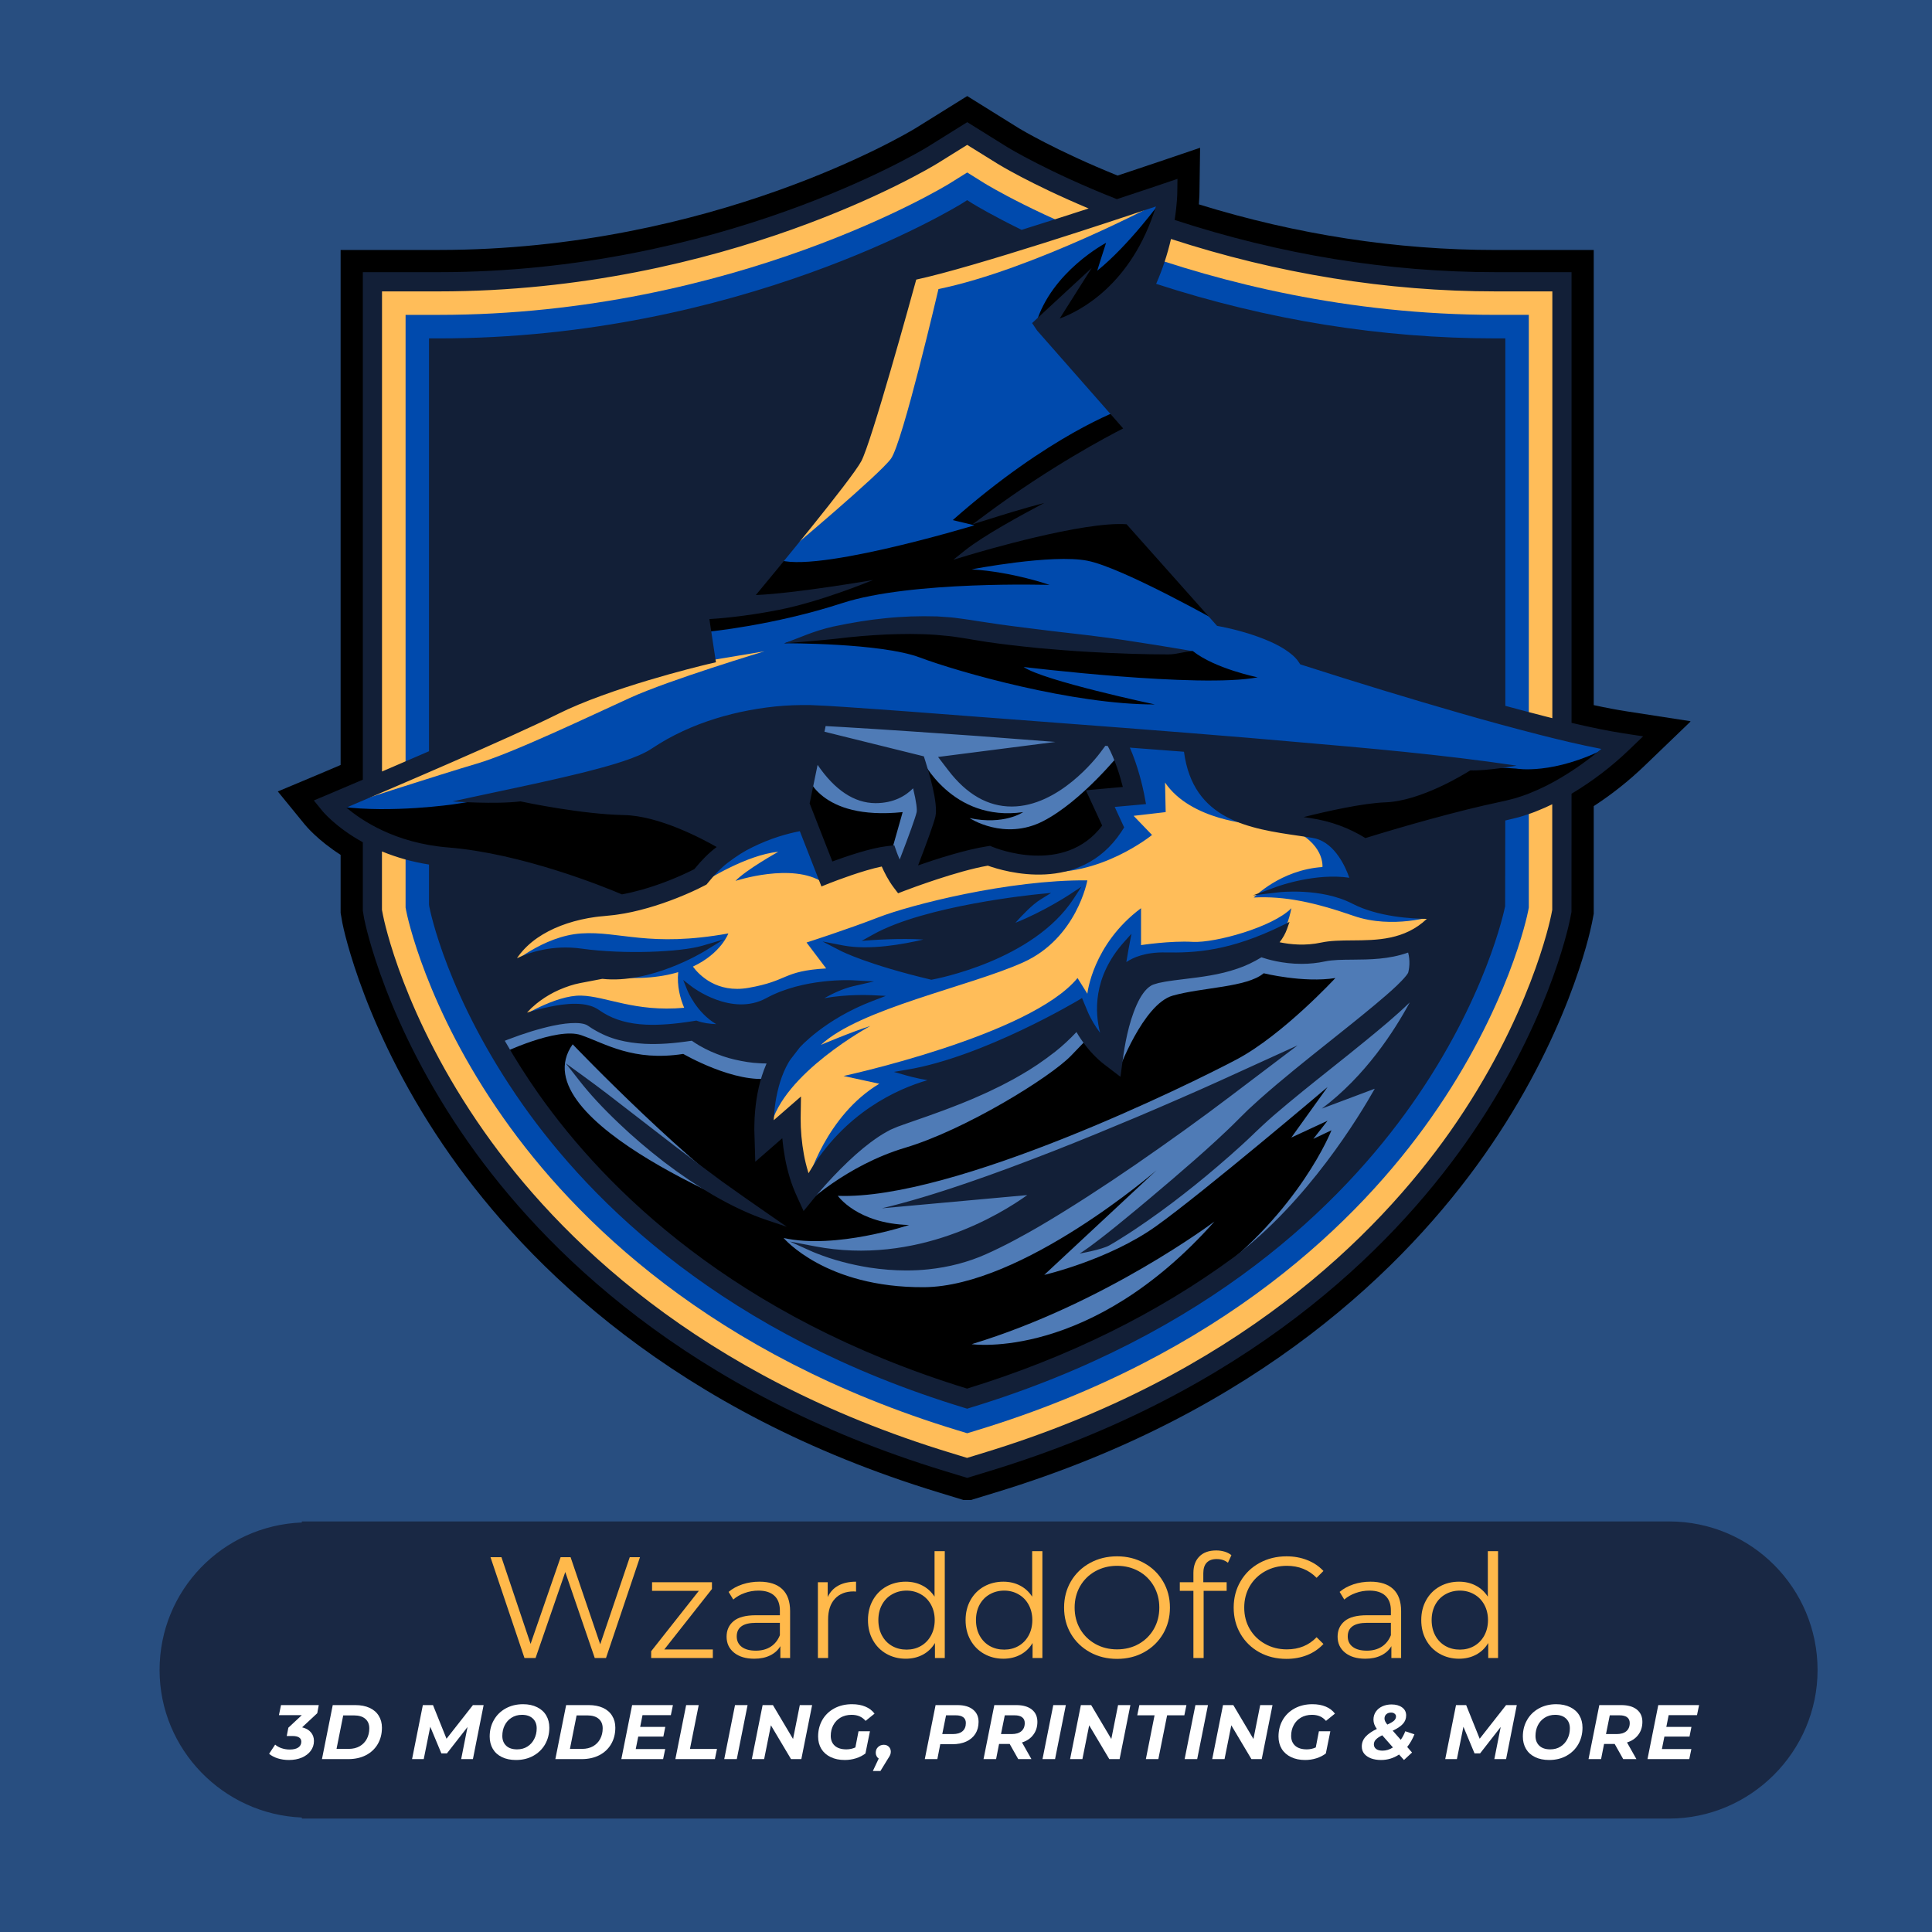 <svg version="1.0" preserveAspectRatio="xMidYMid meet" height="500" viewBox="0 0 375 375" zoomAndPan="magnify" width="500" xmlns:xlink="http://www.w3.org/1999/xlink" xmlns="http://www.w3.org/2000/svg"><defs><g></g><clipPath id="4a79188bab"><path clip-rule="nonzero" d="M 25.922 0.48 L 300.102 0.48 L 300.102 273.148 L 25.922 273.148 Z M 25.922 0.48"></path></clipPath><clipPath id="f100a90d7b"><path clip-rule="nonzero" d="M 2.922 277.207 L 324.805 277.207 L 324.805 335 L 2.922 335 Z M 2.922 277.207"></path></clipPath><clipPath id="c9d2e621d7"><path clip-rule="nonzero" d="M 324.789 306.145 C 324.789 290.305 311.996 277.309 295.953 277.309 L 30.59 277.309 L 30.59 277.512 C 15.156 278.121 2.973 290.711 2.973 306.145 C 2.973 321.578 15.359 334.172 30.59 334.781 L 30.59 334.984 L 295.953 334.984 C 311.793 334.984 324.789 321.984 324.789 306.145 Z M 324.789 306.145"></path></clipPath><clipPath id="b1cba7d16f"><path clip-rule="nonzero" d="M 0.961 0.207 L 322.801 0.207 L 322.801 58 L 0.961 58 Z M 0.961 0.207"></path></clipPath><clipPath id="ab5dac43f7"><path clip-rule="nonzero" d="M 322.789 29.145 C 322.789 13.305 309.996 0.309 293.953 0.309 L 28.59 0.309 L 28.59 0.512 C 13.156 1.121 0.973 13.711 0.973 29.145 C 0.973 44.578 13.359 57.172 28.59 57.781 L 28.59 57.984 L 293.953 57.984 C 309.793 57.984 322.789 44.984 322.789 29.145 Z M 322.789 29.145"></path></clipPath><clipPath id="d02582ac4a"><rect height="58" y="0" width="323" x="0"></rect></clipPath><clipPath id="1ef6ee089a"><rect height="20" y="0" width="281" x="0"></rect></clipPath><clipPath id="63efe0cde0"><rect height="36" y="0" width="201" x="0"></rect></clipPath><clipPath id="1616e53797"><rect height="339" y="0" width="327" x="0"></rect></clipPath></defs><rect fill-opacity="1" height="450" y="-37.5" fill="#ffffff" width="450" x="-37.5"></rect><rect fill-opacity="1" height="450" y="-37.5" fill="#284e80" width="450" x="-37.5"></rect><g transform="matrix(1, 0, 0, 1, 28, 18)"><g clip-path="url(#1616e53797)"><g clip-path="url(#4a79188bab)"><path fill-rule="nonzero" fill-opacity="1" d="M 154.18 271.672 C 102.93 256.074 74.359 227.5 59.422 206.27 C 42.797 182.648 38.629 162.039 38.461 161.172 L 38.113 159.195 L 38.113 147.926 C 33.656 145.07 31.383 142.316 31.121 141.992 L 25.922 135.621 L 33.543 132.426 L 34.012 132.23 C 34.719 131.93 36.16 131.32 38.113 130.484 L 38.113 30.516 L 57.141 30.516 C 110.262 30.516 148.125 7.852 149.711 6.883 L 159.734 0.645 L 169.82 6.922 C 169.879 6.957 176.902 11.223 188.926 16.078 C 193.422 14.59 196.395 13.582 196.598 13.512 L 204.938 10.68 L 204.816 19.422 C 204.816 19.445 204.816 20.266 204.703 21.668 C 223.688 27.543 243.062 30.523 262.316 30.523 L 281.344 30.523 L 281.344 118.863 C 283.754 119.383 285.859 119.785 287.855 120.09 L 300.188 121.996 L 291.219 130.625 C 288.133 133.586 284.895 136.156 281.344 138.465 L 281.344 159.363 L 280.996 161.16 C 280.551 163.379 276.199 183.32 260.039 206.277 C 245.086 227.504 216.504 256.082 165.27 271.68 L 159.73 273.371 Z M 154.18 271.672" fill="#000000"></path></g><path fill-rule="nonzero" fill-opacity="1" d="M 273.883 37.98 L 273.883 122.145 C 273.152 121.957 272.414 121.777 271.68 121.594 C 268.984 120.898 266.293 120.184 263.602 119.453 L 263.602 48.266 L 262.316 48.266 C 239.875 48.266 217.441 44.621 195.609 37.441 C 197.215 33.957 198.223 30.547 198.859 27.633 C 219.707 34.484 241.047 37.98 262.316 37.98 Z M 270.348 138.777 C 269.266 139.246 268.121 139.594 266.992 139.965 C 265.863 140.254 264.68 140.562 263.598 140.781 L 263.598 157.66 L 263.578 157.781 C 263.441 158.492 260.012 175.48 245.527 196.062 C 232.184 215.008 206.531 240.57 160.102 254.703 L 159.73 254.82 L 159.359 254.703 C 112.926 240.57 87.273 215.008 73.934 196.062 C 59.445 175.48 56.023 158.492 55.883 157.781 L 55.859 157.539 L 55.859 149.309 C 51.828 148.719 48.41 147.641 45.578 146.383 L 45.578 158.645 L 45.789 159.746 C 45.945 160.547 49.852 179.707 65.531 201.977 C 79.801 222.25 107.137 249.551 156.363 264.535 L 159.734 265.562 L 163.102 264.535 C 212.32 249.551 239.668 222.246 253.945 201.977 C 269.605 179.723 273.516 160.547 273.672 159.734 L 273.887 158.648 L 273.887 137.16 C 272.734 137.75 271.559 138.297 270.348 138.777 Z M 165.883 13.262 L 159.73 9.438 L 153.598 13.25 C 151.941 14.266 112.617 37.98 57.137 37.98 L 45.57 37.98 L 45.57 132.625 C 48.664 131.309 52.211 129.777 55.855 128.199 L 55.855 48.266 L 57.141 48.266 C 116.402 48.266 158.629 22.227 159.047 21.973 L 159.73 21.543 L 160.414 21.973 C 160.453 21.988 163.965 24.172 170.25 27.23 C 175.348 25.648 180.5 23.988 184.973 22.527 C 173.016 17.609 166.195 13.453 165.883 13.262 Z M 165.883 13.262" fill="#ffbd59"></path><path fill-rule="nonzero" fill-opacity="1" d="M 157.859 259.621 C 110.027 245.062 83.527 218.629 69.727 199.016 C 54.613 177.551 50.98 159.52 50.836 158.762 L 50.723 158.152 L 50.723 43.117 L 57.148 43.117 C 114.785 43.117 155.918 17.863 156.32 17.609 L 159.734 15.477 L 163.148 17.609 C 163.555 17.855 204.684 43.113 262.316 43.113 L 268.742 43.113 L 268.742 158.152 L 268.625 158.762 C 268.48 159.52 264.848 177.551 249.738 199.016 C 235.93 218.625 209.434 245.055 161.605 259.621 L 159.734 260.191 Z M 157.859 259.621" fill="#004aad"></path><path fill-rule="nonzero" fill-opacity="1" d="M 248.348 172.41 L 248.121 172.805 C 247.961 173.102 247.793 173.281 247.637 173.523 C 246.969 174.398 246.273 175.109 245.574 175.828 C 242.746 178.617 239.754 181.066 236.758 183.523 C 230.773 188.414 224.645 193.094 218.863 198.066 C 218.148 198.691 217.438 199.324 216.746 199.969 C 216.047 200.605 215.398 201.246 214.672 201.93 C 213.266 203.285 211.816 204.586 210.367 205.871 C 207.449 208.438 204.48 210.922 201.422 213.301 C 198.375 215.691 195.246 217.965 192.02 220.125 C 191.219 220.668 190.395 221.184 189.574 221.699 C 188.762 222.227 187.93 222.727 187.09 223.211 C 185.402 224.176 183.711 225.137 181.887 225.809 C 183.531 224.793 185.035 223.59 186.566 222.43 C 188.074 221.238 189.574 220.043 191.051 218.809 C 194.027 216.383 196.957 213.891 199.875 211.406 C 202.785 208.902 205.691 206.395 208.504 203.805 C 209.91 202.504 211.309 201.195 212.641 199.852 C 213.301 199.195 214 198.461 214.715 197.793 C 215.426 197.121 216.152 196.457 216.879 195.809 C 222.715 190.641 228.828 185.934 234.812 181.113 C 236.309 179.914 237.801 178.703 239.27 177.477 C 240.73 176.246 242.188 175.02 243.539 173.73 C 244.199 173.09 244.867 172.434 245.383 171.781 C 245.484 171.625 245.641 171.449 245.719 171.316 L 245.844 171.113 C 245.863 171.062 245.867 171.039 245.891 171.004 C 245.914 171.004 245.938 170.84 245.961 170.762 L 246.023 170.457 C 246.078 170.254 246.09 170.047 246.121 169.852 C 246.227 169.031 246.199 168.203 246.059 167.387 C 245.988 166.98 245.879 166.582 245.746 166.195 C 245.742 166.176 245.734 166.152 245.723 166.137 C 241.945 167.633 238 167.664 234.539 167.688 C 232.523 167.699 230.617 167.723 229.113 168.043 C 227.566 168.379 226.059 168.508 224.66 168.508 C 220.594 168.508 217.465 167.41 216.816 167.168 C 215.297 168.113 213.688 168.918 212.004 169.469 C 208.16 170.801 204.117 171.172 200.293 171.645 C 199.816 171.711 199.336 171.77 198.871 171.844 C 198.41 171.914 197.941 171.977 197.5 172.082 L 196.828 172.215 C 196.613 172.273 196.41 172.34 196.195 172.398 C 196.004 172.465 195.746 172.516 195.609 172.59 C 195.441 172.656 195.293 172.723 195.137 172.828 C 194.512 173.191 193.938 173.785 193.438 174.48 C 192.934 175.176 192.512 175.961 192.141 176.793 C 190.652 180.133 189.887 183.98 189.383 187.691 L 189.082 189.926 L 187.359 188.617 L 187.348 188.605 C 186.562 188.016 185.785 187.406 185.102 186.703 C 184.406 186.02 183.758 185.293 183.172 184.52 C 182.574 183.754 182.031 182.957 181.539 182.121 C 181.383 181.859 181.234 181.602 181.09 181.34 C 179.672 182.91 178.148 184.363 176.504 185.668 C 174.336 187.367 172.07 188.926 169.688 190.262 C 168.52 190.977 167.297 191.566 166.098 192.211 C 164.867 192.793 163.652 193.422 162.41 193.953 C 159.938 195.078 157.418 196.062 154.891 197.008 C 152.363 197.949 149.809 198.82 147.301 199.699 C 146.699 199.934 146.016 200.137 145.488 200.395 L 144.641 200.754 L 143.812 201.207 C 142.707 201.805 141.652 202.551 140.613 203.316 C 138.547 204.867 136.605 206.648 134.746 208.512 C 132.902 210.379 131.102 212.355 129.461 214.371 L 128.145 215.98 L 127.301 214.121 C 126.75 212.922 126.258 211.699 125.887 210.449 C 125.516 209.203 125.191 207.941 124.965 206.672 C 124.734 205.395 124.555 204.129 124.438 202.84 C 124.402 202.477 124.379 202.109 124.355 201.738 L 121.215 204.48 L 119.172 206.258 L 119.09 203.59 L 119.02 201.293 C 119.039 200.527 119.031 199.766 119.078 199 C 119.172 197.465 119.328 195.934 119.617 194.41 C 119.906 192.895 120.301 191.387 120.84 189.922 C 121.102 189.219 121.383 188.523 121.727 187.848 C 120.961 187.848 120.195 187.871 119.434 187.801 C 117.844 187.73 116.262 187.453 114.711 187.094 C 113.156 186.734 111.645 186.188 110.18 185.539 C 109.449 185.211 108.742 184.84 108.039 184.438 C 107.496 184.109 106.988 183.797 106.453 183.402 C 103.434 183.867 100.359 184.172 97.23 184.035 C 95.566 183.953 93.891 183.734 92.242 183.305 C 90.594 182.879 88.992 182.184 87.523 181.301 C 87.152 181.086 86.812 180.836 86.453 180.605 C 86.234 180.469 86.023 180.348 85.727 180.262 C 85.16 180.078 84.473 180.008 83.754 180 C 82.32 179.988 80.797 180.215 79.293 180.523 C 76.289 181.164 73.27 182.133 70.398 183.246 L 69.199 183.715 C 71.164 187.203 73.457 190.895 76.141 194.699 C 89.211 213.23 114.328 238.215 159.758 252.137 C 181.473 245.48 198.535 236.297 211.875 226.496 C 229.305 213.375 240.281 191.977 240.281 191.977 L 228.934 197.637 C 241.453 188.281 247.902 173.406 248.348 172.41 Z M 110.664 213.445 C 107.375 211.508 104.227 209.359 101.203 207.047 C 98.195 204.719 95.289 202.262 92.547 199.637 C 89.797 197.023 87.152 194.277 84.801 191.27 C 87.883 193.508 90.875 195.809 93.848 198.117 L 102.77 205.008 C 105.754 207.285 108.754 209.52 111.762 211.758 C 114.809 213.949 117.887 216.09 121.02 218.266 C 117.398 217.055 113.961 215.352 110.664 213.445 Z M 163.164 224.898 C 159.684 226.465 155.922 227.406 152.152 227.797 C 148.379 228.191 144.57 228.027 140.859 227.461 C 137.406 226.914 134.008 226.047 130.781 224.758 C 130.309 224.578 130.051 224.465 130.051 224.465 C 154.641 229.168 173.484 213.098 173.484 213.098 L 143.32 217.09 C 149.027 215.723 154.625 213.965 160.164 212.066 C 165.707 210.172 171.188 208.102 176.648 205.969 C 182.105 203.836 187.516 201.602 192.922 199.328 C 195.621 198.195 198.312 197.031 200.992 195.859 C 203.684 194.695 206.363 193.512 209.02 192.309 L 219.336 187.602 L 210.293 194.453 C 204.324 198.977 198.242 203.316 192.082 207.562 C 189.004 209.684 185.895 211.758 182.742 213.785 C 179.59 215.809 176.41 217.797 173.172 219.68 C 169.934 221.555 166.629 223.355 163.164 224.898 Z M 150.488 139.773 C 150.176 141.188 148.117 146.621 146.699 150.289 C 145.98 148.91 145.547 147.695 145.539 147.684 L 145.199 146.703 L 144.18 146.824 C 140.781 147.227 135.578 149.078 133.238 149.961 L 128.559 138.008 L 130.418 128.969 C 132.508 132.328 136.34 137.277 141.93 137.312 C 145.648 137.312 148.09 135.641 149.527 133.801 C 150.168 136.281 150.691 138.852 150.488 139.773 Z M 183.637 135.891 L 186.602 142.312 C 179.016 152.797 165.031 147.16 164.43 146.91 L 164.09 146.773 L 163.738 146.832 C 159.133 147.539 152.77 149.656 149.195 150.938 C 150.523 147.527 152.625 141.98 152.996 140.336 C 153.539 137.855 151.488 131.273 151.074 129.977 L 150.852 129.293 L 131.34 124.461 L 131.773 122.34 L 132.41 122.363 L 135.668 122.547 C 144.363 123.062 153.07 123.672 161.773 124.281 L 182.547 125.867 L 155.141 129.375 L 156.496 131.145 C 159.949 135.672 163.93 137.965 168.332 137.965 L 168.43 137.965 C 177.453 137.895 184.777 128.152 185.082 127.738 L 186.254 126.152 L 187.348 126.234 C 189.059 129.211 190.16 133.18 190.652 135.25 Z M 183.637 135.891" fill="#000000"></path><path fill-rule="nonzero" fill-opacity="1" d="M 130.691 120.934 L 187.695 124.621 L 189.625 127.977 C 189.625 127.977 181.996 137.531 174.453 141.391 C 166.906 145.25 160.199 140.793 160.199 140.793 C 166.902 142.207 170.594 139.633 170.594 139.633 C 156.734 141.621 150.863 129.297 150.863 129.297 L 151.82 140.215 L 146.535 152.281 L 145.203 146.703 L 147.207 139.629 C 130.945 141.309 128.562 132.328 128.562 132.328 Z M 189.059 189.945 C 189.059 189.945 193.848 176.879 199.633 175.25 C 205.414 173.617 214.012 173.664 217.281 170.91 C 217.281 170.91 225.031 172.824 231.199 171.836 C 231.199 171.836 221.012 182.859 212.082 187.609 C 203.156 192.359 157.133 214.992 134.625 214.109 C 134.625 214.109 138.395 219.516 148.453 219.77 C 148.453 219.77 134.281 224.559 124.098 222.293 C 124.098 222.293 132.23 231.969 151.344 231.844 C 170.461 231.719 196.484 209.145 196.484 209.145 L 174.688 229.457 C 174.688 229.457 187.18 226.566 196.359 220.027 C 205.535 213.484 229.68 192.992 229.68 192.992 L 222.641 202.801 L 229.68 199.531 L 226.914 203.055 L 230.438 201.387 C 230.438 201.387 224.332 217.07 206.328 230.375 L 222.645 219.91 C 222.645 219.91 248.77 185.707 248.348 185.332 C 247.918 184.953 248.926 170.93 248.926 170.93 L 245.781 164.832 L 229.684 166.152 L 222.141 167.496 L 216.48 165.949 L 204.211 169.684 L 192.312 171.848 L 188.367 179.098 Z M 207.727 219.094 C 207.727 219.094 186.574 235.02 160.598 242.902 C 160.598 242.902 183.582 246.254 207.727 219.094 Z M 121.02 218.266 C 106.738 209.387 83.156 184.699 83.156 184.699 C 72.426 199.777 121.02 218.266 121.02 218.266 Z M 69.164 186.566 C 69.164 186.566 80.074 181.281 84.801 182.922 C 89.527 184.562 94.887 188.078 104.617 186.566 C 104.617 186.566 114.746 192.453 121.676 191.27 L 123.227 184.699 L 106.629 182.262 L 96.199 182.262 L 86.406 179.773 L 82.488 179.086 L 70.871 182.266 L 68.07 182.926 Z M 128.129 215.988 C 128.129 215.988 136.137 208.219 147.707 204.77 C 159.277 201.324 175.836 191.121 179.898 186.902 C 183.961 182.684 183.961 182.684 183.961 182.684 L 180.906 179.527 L 168.668 188.582 L 144.527 198.328 L 132.785 207.812 Z M 128.129 215.988" fill="#4f7bb6"></path><path fill-rule="nonzero" fill-opacity="1" d="M 234.75 156.891 C 228.434 153.621 220.137 154.629 220.137 154.629 C 220.137 154.629 228.113 151.738 234.75 153.117 C 234.75 153.117 232.789 145.574 227.488 144.199 C 226.984 144.098 226.48 143.996 225.953 143.918 C 225.414 143.84 224.875 143.762 224.324 143.68 C 214.715 142.277 203.844 140.695 202.332 127.375 L 190.375 126.461 C 192.453 130.805 193.445 135.91 193.496 136.16 L 193.758 137.555 L 187.5 138.121 L 189.551 142.551 L 189.156 143.152 C 181.195 155.145 166.305 150.336 163.801 149.422 C 157.457 150.48 147.527 154.293 147.43 154.328 L 146.531 154.676 L 145.945 153.91 C 144.809 152.418 143.957 150.621 143.5 149.52 C 139.34 150.277 133.047 152.785 132.977 152.809 L 131.777 153.289 L 127.617 142.66 C 126.102 142.93 124.535 143.324 123.035 143.793 C 121.203 144.375 119.414 145.098 117.719 145.949 C 115.996 146.785 114.41 147.84 112.914 148.984 C 111.406 150.141 110.137 151.523 108.969 152.977 L 108.77 153.223 L 108.551 153.336 C 106.766 154.266 105 155.039 103.176 155.766 C 101.355 156.484 99.5 157.125 97.605 157.664 C 95.719 158.203 93.789 158.66 91.816 158.934 C 91.332 159.016 90.828 159.055 90.336 159.109 L 88.898 159.258 C 87.977 159.328 87.066 159.48 86.152 159.625 C 82.523 160.285 78.977 161.523 76.012 163.562 C 74.539 164.59 73.23 165.816 72.188 167.238 C 71.68 167.934 71.242 168.668 70.879 169.449 C 70.879 169.449 76.742 165.562 84.812 166.699 C 92.891 167.828 103.957 167.457 108.48 166.129 C 108.48 166.129 98.141 172.477 88.91 171.41 L 84.512 172.25 C 83.867 172.371 83.109 172.562 82.414 172.793 C 81.707 173.023 81.02 173.297 80.336 173.594 C 78.977 174.191 77.688 174.938 76.504 175.812 C 75.895 176.234 75.363 176.734 74.809 177.215 C 74.547 177.469 74.297 177.742 74.043 178.004 L 73.672 178.402 L 73.328 178.832 C 73.098 179.102 72.879 179.383 72.676 179.676 C 74.66 179.016 76.668 178.438 78.746 177.992 C 80.359 177.66 82.004 177.398 83.758 177.41 C 84.633 177.422 85.539 177.492 86.488 177.801 C 86.957 177.938 87.453 178.188 87.906 178.488 C 88.215 178.688 88.508 178.91 88.836 179.09 C 91.332 180.637 94.285 181.316 97.32 181.457 C 100.371 181.59 103.477 181.266 106.559 180.773 L 107.125 180.68 C 109.93 181.723 113.758 181.27 113.758 181.27 C 108.348 179.891 105.961 173.977 105.961 173.977 C 105.961 173.977 113.883 180.141 121.02 176.234 C 128.156 172.34 137.516 172.84 137.516 172.84 C 133.117 173.848 128.559 177.242 128.559 177.242 C 133.68 175.359 141.164 175.73 141.164 175.73 C 131.609 179.383 126.773 184.945 126.773 184.945 L 125.027 187.199 C 124.895 187.371 124.68 187.703 124.52 187.973 C 124.352 188.262 124.184 188.559 124.039 188.867 C 123.727 189.48 123.465 190.125 123.215 190.785 C 122.734 192.098 122.383 193.473 122.109 194.863 C 121.848 196.258 121.699 197.684 121.617 199.109 C 121.574 199.645 121.574 200.176 121.57 200.715 L 124.691 197.992 L 126.867 196.102 L 126.82 199 C 126.809 200.141 126.867 201.391 126.977 202.586 C 127.086 203.797 127.246 204.996 127.461 206.18 C 127.676 207.367 127.973 208.531 128.309 209.672 C 128.457 210.16 128.621 210.633 128.797 211.102 C 137.723 194.91 152.801 191.809 155.996 191.328 C 152.996 191.582 148.113 190.188 148.113 190.188 C 163.246 187.672 181.73 176.547 181.73 176.547 L 182.559 178.543 C 182.852 179.254 183.27 180.07 183.711 180.797 C 184.145 181.543 184.637 182.254 185.164 182.934 C 185.688 183.617 186.258 184.258 186.867 184.855 C 186.938 184.926 187.008 184.977 187.07 185.047 C 186.898 184.711 181.887 174.926 190.645 165.164 C 190.645 165.164 190.066 168.176 189.816 170.188 C 189.816 170.188 191.949 167.297 198.234 167.422 C 204.527 167.543 211.219 167.023 221.262 162.07 C 220.844 163.258 220.148 164.316 219.281 165.223 C 221.262 165.727 224.766 166.32 228.531 165.504 C 230.301 165.129 232.332 165.109 234.484 165.094 C 239.754 165.055 245.664 165.012 250.305 159.738 C 250.328 159.77 241.059 160.164 234.75 156.891 Z M 152.793 171.578 C 140.535 168.668 135.504 166.066 135.504 166.066 C 143.305 167.578 154.371 164.121 154.371 164.121 C 149.719 163.309 141.812 163.859 141.812 163.859 C 151.883 158.25 173.617 156.137 173.617 156.137 C 170.977 157.777 167.203 162.43 167.203 162.43 C 173.617 160.289 179.902 156.137 179.902 156.137 C 172.098 168.078 152.793 171.578 152.793 171.578 Z M 152.793 171.578" fill="#ffbd59"></path><path fill-rule="nonzero" fill-opacity="1" d="M 271.047 124.078 C 265.887 122.75 260.758 121.359 255.648 119.891 C 245.426 116.953 235.281 113.844 225.16 110.594 L 224.742 110.461 L 224.488 110.086 C 223.797 109.07 222.703 108.203 221.527 107.453 C 220.34 106.707 219.023 106.086 217.68 105.547 C 216.324 105.012 214.934 104.535 213.516 104.129 C 212.105 103.73 210.641 103.363 209.234 103.094 L 208.531 102.957 L 190.945 83.207 C 182.234 82.43 160.391 89.043 159.746 89.234 C 164.984 85.078 178.77 78.18 178.77 78.18 C 174.82 78.664 164.281 82.066 163.871 82.191 C 178.266 71.504 190.945 65.344 190.945 65.344 L 173.789 45.836 L 173.09 44.793 L 173.762 44.16 L 181.039 37.441 L 176.348 44.852 C 176.348 44.852 191.438 41.625 197.234 21.164 C 189.574 23.75 160.469 33.453 149.371 35.773 C 147.996 40.797 140.562 67.668 138.66 71.238 C 136.609 75.086 118.418 96.938 117.641 97.867 L 117.445 98.109 C 126.09 98.059 140.215 94.301 141.23 94.043 C 140.371 94.395 130.973 98.238 123.055 99.801 C 114.758 101.434 109.027 101.613 109.027 101.613 L 110.312 110.098 L 109.152 110.371 C 108.973 110.414 90.809 114.676 80.016 120.074 C 70.52 124.824 45.059 135.652 38.172 138.57 C 40.801 140.996 47.621 146.152 58.926 147.062 C 73.527 148.238 89.945 155.039 92.652 156.195 C 94.078 155.945 95.492 155.598 96.898 155.195 C 100.41 154.184 103.898 152.797 107.137 151.16 C 108.387 149.617 109.75 148.164 111.316 146.969 C 111.598 146.75 111.883 146.547 112.172 146.34 C 110.18 145.152 100.746 139.762 93.133 139.617 C 84.582 139.453 73.062 136.957 73.062 136.957 C 68.711 137.504 64.355 137.926 59.98 138.117 C 68.527 136.223 77.09 134.547 85.504 132.469 C 87.602 131.934 89.688 131.383 91.738 130.758 C 93.777 130.113 95.82 129.426 97.613 128.488 C 97.836 128.375 98.059 128.262 98.254 128.129 C 98.469 128 98.648 127.895 98.898 127.727 C 99.375 127.422 99.844 127.113 100.324 126.812 L 101.785 125.953 L 103.273 125.168 C 105.277 124.152 107.344 123.277 109.465 122.555 C 113.703 121.082 118.105 120.16 122.543 119.691 C 124.77 119.473 127.012 119.383 129.246 119.418 L 132.566 119.574 L 135.84 119.777 C 144.566 120.363 153.27 121.031 161.973 121.707 C 179.387 123.016 196.793 124.316 214.191 125.766 C 231.586 127.305 248.996 128.598 266.297 131.168 C 263.215 131.129 260.133 131.043 257.055 130.926 L 257.219 130.945 C 257.219 130.945 248.051 136.887 240.887 137.145 C 235.492 137.336 226.332 139.617 222.117 140.734 C 222.977 140.867 223.832 140.992 224.703 141.125 C 225.246 141.203 225.797 141.285 226.336 141.367 C 230.523 142 234.09 143.477 236.949 145.297 C 241.164 143.992 245.371 142.758 249.609 141.594 C 254.051 140.375 258.504 139.23 263.023 138.262 C 264.188 138.031 265.195 137.75 266.27 137.484 C 267.316 137.137 268.371 136.824 269.391 136.379 C 271.441 135.555 273.441 134.547 275.352 133.391 C 278.438 131.551 281.406 129.379 284.109 126.996 C 279.688 126.223 275.359 125.172 271.047 124.078 Z M 183.5 107.941 C 180.172 107.77 176.852 107.477 173.52 107.188 C 170.199 106.852 166.871 106.48 163.559 106 C 161.914 105.77 160.215 105.422 158.617 105.195 C 157.816 105.086 157.023 104.934 156.211 104.859 L 153.785 104.633 C 150.527 104.391 147.242 104.438 143.953 104.559 C 140.66 104.715 137.363 104.992 134.074 105.398 C 130.777 105.773 127.496 106.285 124.207 106.852 C 127.359 105.734 130.598 104.895 133.863 104.156 C 137.137 103.461 140.453 102.891 143.801 102.566 C 147.148 102.207 150.527 102.102 153.922 102.207 L 156.469 102.391 C 157.312 102.453 158.16 102.609 159.004 102.711 C 160.707 102.938 162.277 103.242 163.93 103.457 C 167.191 103.973 170.492 104.355 173.777 104.766 C 177.07 105.191 180.371 105.527 183.668 105.938 C 190.273 106.695 196.891 107.449 203.504 108.359 C 196.832 108.527 190.164 108.328 183.5 107.941 Z M 131.344 184.809 C 138.875 177.77 160.152 173.496 170.586 168.801 C 181.023 164.109 183.055 152.875 183.055 152.875 C 167.734 152.746 148.707 157.652 142.543 160.039 C 136.387 162.43 128.551 164.941 128.551 164.941 L 132.359 169.973 C 123.805 170.477 125.191 172.359 117.27 173.742 C 111.152 174.809 107.734 171.281 106.492 169.617 C 111.977 167.051 113.371 163.18 113.371 163.18 C 98.027 165.945 92.246 162.676 84.801 163.18 C 77.355 163.684 70.867 169.457 70.867 169.457 C 80.672 168.316 88.902 171.414 88.902 171.414 C 95.301 172.242 100.078 171.762 103.637 170.695 C 103.371 173.383 104.031 175.812 104.797 177.609 C 95.234 178.477 89.629 175.367 84.809 175.246 C 79.75 175.117 72.668 179.676 72.668 179.676 L 84.809 179.074 L 89.617 181.148 L 101.059 182.91 L 108.973 182.25 L 108.441 181.32 L 122.438 185.426 C 122.438 185.426 121.809 191.086 121.688 191.258 C 121.559 191.438 121.586 200.727 121.586 200.727 C 123.875 190.379 140.922 181.148 140.922 181.148 C 137.266 182.289 131.344 184.809 131.344 184.809 Z M 203.508 164.816 C 199.207 164.566 193.473 165.445 193.473 165.445 L 193.473 158.281 C 184.039 165.32 183.055 174.879 183.055 174.879 L 181.148 171.836 C 171.973 183.008 135.734 190.848 135.734 190.848 L 142.672 192.355 C 132.359 198.512 128.805 211.133 128.805 211.133 L 137.016 203.164 L 156.758 193.609 L 180.898 179.527 L 188.195 187.07 C 188.195 187.07 188.32 180.152 188.195 179.652 C 188.066 179.148 192.469 171.578 192.469 171.578 L 209.574 168.801 L 219.301 165.254 C 221.805 163.332 222.652 158.281 222.652 158.281 C 219.117 161.938 207.812 165.062 203.508 164.816 Z M 222.043 142.684 C 229.234 145.574 228.684 150.289 228.684 150.289 C 220.508 150.852 215.355 156.207 215.355 156.207 C 221.395 155.891 227.176 157.148 234.75 159.773 C 242.32 162.398 250.328 159.773 250.328 159.773 C 250.328 159.773 238.742 151.367 233.465 146.836 C 228.18 142.305 222.043 142.684 222.043 142.684 Z M 173.496 151.148 C 185.383 152.434 195.609 144.066 195.609 144.066 L 192.035 140.352 L 198.258 139.629 L 198.133 133.883 C 203.148 141.32 215.27 141.965 215.27 141.965 C 202.059 135.277 203.516 126.465 203.516 126.465 L 188.953 124.953 L 191.973 135.891 L 186.062 137.156 L 188.074 142.672 C 185.809 149.078 173.496 151.148 173.496 151.148 Z M 114.762 152.984 C 114.762 152.984 125.789 149.328 131.777 153.297 L 128.559 140.418 C 128.559 140.418 112.984 144.793 108.969 152.977 C 108.969 152.977 116.898 147.91 123.059 147.336 C 123.059 147.336 116.773 150.836 114.762 152.984 Z M 114.762 152.984" fill="#004aad"></path><path fill-rule="nonzero" fill-opacity="1" d="M 178.008 47.621 L 173.09 44.801 C 176.09 34.684 186.688 29.137 186.688 29.137 C 185.809 31.781 184.973 34.543 184.973 34.543 C 191.148 29.574 197.234 21.172 197.234 21.172 C 195.211 41.504 178.008 47.621 178.008 47.621 Z M 189.621 61.492 C 189.621 61.492 175.727 66.352 156.926 82.953 L 161.137 83.961 C 161.137 83.961 127.414 94.188 122.219 90.164 L 115.273 98.551 L 107.637 100.559 L 109.477 104.609 C 109.477 104.609 122.133 103.41 135.504 99.055 C 148.875 94.695 175.727 95.531 175.727 95.531 C 175.727 95.531 168.629 93.016 160.598 92.512 C 160.598 92.512 176.16 89.492 183.055 90.836 C 189.949 92.176 209.227 103.094 209.227 103.094 C 209.227 103.094 190.363 79.73 190.656 79.25 C 190.957 78.77 192.129 64.516 192.129 64.516 Z M 124.207 106.859 C 124.207 106.859 142.961 106.766 150.535 109.617 C 158.105 112.465 180.402 118.789 196.16 118.73 C 196.16 118.73 174.531 114.141 170.68 111.457 C 170.68 111.457 204.836 115.629 216.117 113.469 C 216.117 113.469 207.848 111.812 203.516 108.363 C 203.516 108.363 187.109 107.617 179.902 106.852 C 172.695 106.086 156.77 103.238 155.426 103.238 C 154.078 103.238 137.094 103.094 124.207 106.859 Z M 255.004 130.902 C 253.805 130.23 243.938 133.586 243.938 133.586 L 217.281 141.359 L 226.668 142.676 L 236.559 146.859 C 236.559 146.859 264.891 138.957 270.758 137.16 C 276.629 135.363 286.52 126.465 286.52 126.465 L 284.102 127.016 C 273.469 132.516 266.285 131.18 266.285 131.18 C 254.941 130.398 256.203 131.574 255.004 130.902 Z M 59.973 138.121 C 59.973 138.121 48.004 139.867 38.164 138.574 C 38.164 138.574 40.234 144.871 51.633 146.859 C 63.027 148.848 70.867 150.289 70.867 150.289 L 92.117 157.062 C 92.117 157.062 101.094 155.555 101.594 155.219 C 102.098 154.883 108.961 151.285 108.961 151.285 L 116.344 144.32 L 98.574 136.609 L 72.379 136.191 Z M 59.973 138.121" fill="#000000"></path><path fill-rule="nonzero" fill-opacity="1" d="M 197.234 21.172 C 197.234 21.172 172.516 34.336 154.156 38.105 C 154.156 38.105 147.203 67.906 144.938 71.027 C 142.672 74.152 124.965 88.988 124.965 88.988 L 137.641 71.027 L 148.332 34.395 Z M 98.242 112.125 L 83.988 116.816 L 65.379 124.945 C 65.379 124.945 46.938 133.578 45.57 133.746 C 44.203 133.914 38.164 138.562 38.164 138.562 C 38.164 138.562 57.668 132.234 64.539 130.227 C 71.41 128.215 86.504 121 94.215 117.484 C 101.93 113.961 120.371 108.418 120.371 108.418 L 110.305 110.098 Z M 98.242 112.125" fill="#ffbd59"></path><path fill-rule="nonzero" fill-opacity="1" d="M 287.191 124.352 C 284.234 123.891 280.996 123.238 277.035 122.305 L 277.035 34.828 L 262.316 34.828 C 241.457 34.828 220.496 31.414 199.996 24.688 C 200.508 21.449 200.512 19.375 200.512 19.359 L 200.547 16.715 L 198.039 17.566 C 197.895 17.621 194.23 18.859 188.785 20.656 C 175.438 15.391 167.621 10.621 167.547 10.574 L 159.742 5.711 L 151.961 10.562 C 150.324 11.559 111.473 34.828 57.141 34.828 L 42.426 34.828 L 42.426 133.336 C 39.203 134.711 36.785 135.734 35.754 136.176 C 35.418 136.32 35.227 136.402 35.211 136.406 L 32.918 137.367 L 34.488 139.297 C 34.59 139.434 37.121 142.555 42.426 145.48 L 42.426 158.773 L 42.691 160.348 C 42.852 161.176 46.844 180.922 62.945 203.793 C 77.5 224.465 105.359 252.309 155.441 267.547 L 159.73 268.855 L 164.012 267.547 C 214.078 252.309 241.949 224.465 256.516 203.793 C 272.156 181.582 276.34 162.453 276.766 160.336 L 277.023 158.996 L 277.035 136.066 C 281.137 133.602 284.805 130.805 288.234 127.512 L 290.926 124.922 Z M 170.297 26.613 C 165.008 24.027 161.668 22.059 160.766 21.508 C 160.75 21.496 160.73 21.484 160.719 21.477 L 159.73 20.852 L 158.742 21.477 C 157.004 22.551 115.504 47.684 57.141 47.684 L 55.273 47.684 L 55.273 127.816 C 52.066 129.207 48.941 130.555 46.148 131.75 L 46.148 38.559 L 57.141 38.559 C 112.75 38.559 152.25 14.758 153.91 13.742 L 159.734 10.121 L 165.582 13.754 C 165.645 13.797 171.883 17.664 183.305 22.465 C 179.754 23.617 175.012 25.145 170.297 26.613 Z M 154.078 128.926 L 156.051 131.5 C 159.617 136.176 163.754 138.547 168.352 138.547 L 168.449 138.547 C 177.516 138.477 184.766 129.152 185.562 128.086 L 186.543 126.762 L 187.008 126.797 C 188.438 129.387 189.41 132.66 189.938 134.746 L 182.766 135.395 L 185.934 142.246 C 178.566 152.012 165.223 146.621 164.66 146.383 L 164.172 146.176 L 163.656 146.258 C 159.434 146.906 153.801 148.715 150.199 149.973 C 151.645 146.215 153.238 141.918 153.57 140.457 C 154.133 137.895 152.23 131.652 151.633 129.797 L 151.316 128.805 L 132.027 124.027 L 132.254 122.93 L 135.645 123.121 C 144.352 123.637 153.191 124.258 161.738 124.855 L 176.852 126.008 Z M 141.926 137.891 C 145.469 137.891 147.789 136.473 149.23 135.012 C 149.891 137.715 150.023 139.172 149.918 139.645 C 149.707 140.621 148.488 144.016 146.633 148.828 C 146.367 148.234 146.184 147.746 146.09 147.504 L 145.586 146.066 L 144.102 146.246 C 140.957 146.617 136.352 148.188 133.562 149.211 L 129.152 137.949 L 130.695 130.461 C 134.043 135.371 137.816 137.867 141.926 137.891 Z M 103.383 156.309 C 105.43 155.5 107.156 154.715 108.816 153.852 L 109.137 153.684 L 109.414 153.348 C 110.777 151.656 112 150.422 113.262 149.457 C 114.914 148.191 116.449 147.219 117.965 146.484 C 119.656 145.645 121.418 144.93 123.203 144.363 C 124.594 143.93 125.949 143.582 127.246 143.332 L 131.441 154.062 L 133.168 153.367 L 133.238 153.344 C 134.277 152.938 139.449 150.949 143.148 150.191 C 143.609 151.246 144.41 152.867 145.477 154.277 L 146.32 155.383 L 147.645 154.871 C 148.668 154.484 157.758 151.055 163.738 150.023 C 166.977 151.188 181.602 155.574 189.633 143.477 L 190.199 142.602 L 188.363 138.625 L 194.441 138.074 L 194.051 136.012 C 193.809 134.812 192.941 130.852 191.305 127.113 L 201.809 127.914 C 203.57 141.238 214.539 142.84 224.234 144.246 C 224.73 144.32 225.23 144.391 225.723 144.465 L 225.859 144.484 C 226.395 144.559 226.934 144.676 227.34 144.758 C 231.203 145.754 233.215 150.398 233.902 152.371 C 227.414 151.402 220.246 153.957 219.934 154.074 L 215.184 155.793 L 220.199 155.191 C 220.281 155.18 228.398 154.254 234.477 157.395 C 239.449 159.973 246.082 160.324 248.945 160.355 C 244.621 164.461 239.262 164.496 234.496 164.531 L 234.406 164.531 C 232.258 164.547 230.23 164.566 228.43 164.953 C 225.387 165.613 222.496 165.332 220.367 164.891 C 221.004 164.086 221.492 163.211 221.824 162.281 L 222.293 160.945 L 221.016 161.57 C 210.691 166.664 203.852 166.969 198.258 166.867 C 194.312 166.785 191.922 167.855 190.621 168.738 C 190.891 167.047 191.219 165.312 191.227 165.289 L 191.617 163.238 L 190.223 164.793 C 184.016 171.703 184.539 178.68 185.531 182.465 C 185.043 181.828 184.602 181.172 184.219 180.512 C 183.797 179.805 183.391 179.012 183.109 178.332 L 182.02 175.719 L 181.445 176.066 C 181.258 176.176 162.879 187.164 148.031 189.629 L 145.5 190.055 L 147.969 190.762 C 148.09 190.797 149.918 191.316 152.023 191.66 C 146.211 193.352 135.922 197.895 128.934 209.723 C 128.91 209.656 128.895 209.59 128.871 209.52 C 128.5 208.277 128.227 207.152 128.035 206.086 C 127.828 204.949 127.664 203.762 127.555 202.547 C 127.445 201.328 127.395 200.105 127.406 199.023 L 127.469 194.828 L 122.18 199.434 C 122.184 199.34 122.191 199.25 122.195 199.16 C 122.289 197.598 122.445 196.23 122.684 194.988 C 122.973 193.508 123.324 192.199 123.762 191.004 C 124.031 190.297 124.27 189.707 124.566 189.133 C 124.711 188.832 124.879 188.535 125.023 188.281 C 125.172 188.02 125.375 187.711 125.488 187.566 L 127.207 185.336 C 127.254 185.285 132.051 179.844 141.367 176.289 L 143.941 175.301 L 141.188 175.164 C 140.945 175.152 136.426 174.941 131.992 175.75 C 133.605 174.844 135.648 173.871 137.637 173.414 L 141.656 172.492 L 137.539 172.273 C 137.148 172.25 127.93 171.809 120.73 175.738 C 114.016 179.41 106.379 173.586 106.301 173.523 L 104.605 172.207 L 105.41 174.203 C 105.496 174.41 107.211 178.562 111.023 180.785 C 109.855 180.738 108.477 180.582 107.312 180.145 L 107.168 180.094 L 106.453 180.211 C 102.82 180.785 99.922 180.996 97.332 180.883 C 94.082 180.73 91.32 179.965 89.102 178.586 C 88.91 178.477 88.723 178.355 88.543 178.227 C 88.434 178.152 88.316 178.07 88.215 178.008 C 87.715 177.672 87.152 177.398 86.645 177.25 C 85.566 176.906 84.574 176.848 83.742 176.836 C 81.848 176.812 80.086 177.129 78.602 177.43 C 77.223 177.723 75.805 178.09 74.301 178.547 L 74.43 178.406 C 74.527 178.305 74.629 178.199 74.727 178.094 C 74.875 177.938 75.027 177.777 75.16 177.648 L 75.449 177.395 C 75.902 176.992 76.332 176.617 76.816 176.277 C 77.957 175.43 79.211 174.707 80.531 174.125 C 81.273 173.809 81.938 173.551 82.57 173.344 C 83.203 173.137 83.945 172.938 84.594 172.816 L 88.902 171.992 C 98.203 173.02 108.324 166.891 108.754 166.629 L 112.449 164.355 L 108.285 165.574 C 104.105 166.797 93.203 167.289 84.859 166.125 C 79.246 165.336 74.715 166.883 72.34 167.992 C 72.43 167.852 72.523 167.719 72.621 167.586 C 73.586 166.27 74.824 165.074 76.309 164.043 C 78.988 162.203 82.328 160.91 86.215 160.199 C 87.102 160.051 88.016 159.906 88.926 159.84 L 90.699 159.66 C 91.086 159.617 91.488 159.582 91.871 159.512 C 93.656 159.27 95.578 158.848 97.738 158.234 C 99.594 157.707 101.48 157.062 103.383 156.309 Z M 79.383 181.078 C 81.129 180.719 82.512 180.559 83.719 180.57 C 84.461 180.574 85.062 180.656 85.539 180.812 C 85.762 180.875 85.926 180.969 86.105 181.086 C 86.227 181.164 86.348 181.242 86.465 181.32 C 86.707 181.484 86.945 181.648 87.188 181.785 C 88.742 182.723 90.383 183.426 92.062 183.855 C 93.645 184.266 95.312 184.508 97.172 184.605 C 99.883 184.73 102.699 184.543 106.273 184.004 C 106.73 184.328 107.188 184.613 107.723 184.938 C 108.535 185.402 109.23 185.754 109.914 186.062 C 111.559 186.793 113.074 187.312 114.547 187.648 C 116.395 188.078 117.93 188.305 119.352 188.367 C 119.832 188.414 120.312 188.418 120.789 188.418 C 120.621 188.801 120.453 189.227 120.266 189.711 C 119.746 191.121 119.34 192.621 119.02 194.293 C 118.754 195.707 118.574 197.23 118.469 198.957 C 118.441 199.48 118.434 199.996 118.422 200.512 C 118.418 200.766 118.418 201.016 118.414 201.305 L 118.602 207.492 L 123.84 202.93 C 123.957 204.172 124.129 205.43 124.367 206.762 C 124.578 207.945 124.883 209.203 125.301 210.605 C 125.648 211.773 126.125 213.004 126.742 214.355 L 127.977 217.059 L 129.883 214.723 C 131.453 212.797 133.215 210.844 135.129 208.914 C 137.191 206.84 139.086 205.16 140.926 203.773 C 142.074 202.93 143.047 202.254 144.062 201.707 L 144.84 201.281 L 145.715 200.91 C 146.039 200.754 146.441 200.609 146.844 200.473 C 147.059 200.395 147.273 200.32 147.465 200.246 C 148.113 200.02 148.762 199.793 149.41 199.566 C 151.266 198.926 153.184 198.254 155.066 197.551 C 157.32 196.703 159.984 195.684 162.609 194.484 C 163.484 194.109 164.352 193.688 165.191 193.273 C 165.562 193.094 165.941 192.91 166.336 192.719 C 166.684 192.535 167.035 192.348 167.387 192.168 C 168.234 191.727 169.113 191.27 169.938 190.766 C 172.219 189.484 174.473 187.961 176.828 186.121 C 178.223 185.02 179.602 183.742 180.941 182.32 C 180.957 182.352 180.98 182.383 181 182.418 C 181.484 183.25 182.047 184.078 182.668 184.875 C 183.258 185.656 183.93 186.41 184.645 187.117 C 185.383 187.871 186.195 188.508 186.922 189.047 L 189.48 191.004 L 189.914 187.781 C 190.305 184.91 191.004 180.672 192.629 177.039 C 193.027 176.152 193.434 175.43 193.867 174.828 C 194.348 174.156 194.871 173.641 195.414 173.32 C 195.512 173.25 195.621 173.199 195.773 173.141 L 195.855 173.105 C 195.918 173.078 196.004 173.055 196.098 173.031 C 196.18 173.008 196.266 172.984 196.305 172.969 C 196.418 172.938 196.531 172.902 196.641 172.867 C 196.742 172.84 196.84 172.812 196.898 172.793 L 197.594 172.656 C 197.945 172.574 198.316 172.516 198.711 172.457 L 198.93 172.422 C 199.273 172.363 199.633 172.316 199.984 172.273 L 201.672 172.062 C 205.129 171.645 208.707 171.219 212.148 170.023 C 213.684 169.52 215.266 168.777 216.848 167.812 C 217.867 168.164 220.871 169.086 224.629 169.086 C 226.199 169.086 227.734 168.922 229.191 168.609 C 230.684 168.293 232.629 168.281 234.504 168.27 C 237.848 168.246 241.613 168.215 245.316 166.891 C 245.375 167.094 245.414 167.289 245.449 167.484 C 245.582 168.258 245.605 169.027 245.516 169.758 C 245.504 169.832 245.492 169.906 245.484 169.984 C 245.473 170.094 245.457 170.211 245.426 170.344 L 245.375 170.59 C 245.363 170.633 245.352 170.68 245.336 170.758 C 245.316 170.789 245.305 170.824 245.289 170.863 L 245.172 171.055 C 245.145 171.105 245.09 171.172 245.039 171.234 C 244.98 171.309 244.918 171.391 244.895 171.426 C 244.395 172.051 243.758 172.684 243.105 173.32 C 241.766 174.594 240.293 175.836 238.863 177.035 C 237.293 178.352 235.734 179.605 234.418 180.668 C 232.969 181.832 231.516 182.992 230.055 184.156 C 225.555 187.742 220.895 191.449 216.465 195.379 C 215.652 196.102 214.941 196.758 214.285 197.371 C 213.805 197.824 213.324 198.305 212.859 198.773 C 212.633 199 212.414 199.227 212.191 199.441 C 210.746 200.898 209.227 202.309 208.074 203.375 C 205.23 206 202.262 208.559 199.465 210.965 C 196.672 213.344 193.688 215.879 190.645 218.363 C 189.312 219.477 187.93 220.578 186.59 221.637 L 185.418 222.547 C 184.18 223.496 182.895 224.48 181.551 225.316 C 181.551 225.316 185.855 224.566 187.348 223.715 C 188.293 223.176 189.117 222.672 189.859 222.191 C 190.668 221.688 191.504 221.16 192.312 220.609 C 195.508 218.473 198.688 216.168 201.754 213.762 C 204.633 211.527 207.57 209.086 210.727 206.312 C 212.117 205.082 213.605 203.75 215.051 202.359 C 215.301 202.121 215.535 201.891 215.773 201.664 C 216.227 201.23 216.66 200.812 217.125 200.395 C 217.727 199.832 218.395 199.23 219.223 198.508 C 222.883 195.359 226.758 192.266 230.508 189.281 C 232.68 187.551 234.922 185.766 237.141 183.945 C 239.965 181.629 242.883 179.242 245.629 176.57 C 242.629 182.133 236.984 190.887 228.566 197.176 L 238.84 193.32 C 235.906 198.531 225.844 215.215 211.488 226.027 C 196.602 236.961 179.184 245.535 159.711 251.527 C 114.523 237.633 89.559 212.777 76.562 194.363 C 74.211 191.02 71.996 187.543 69.98 184.012 L 70.559 183.785 C 73.695 182.574 76.656 181.664 79.383 181.078 Z M 46.148 147.266 C 49.008 148.445 52.066 149.301 55.273 149.809 L 55.273 157.539 L 55.309 157.891 C 55.441 158.605 58.773 175.547 73.449 196.398 C 86.848 215.426 112.602 241.082 159.18 255.258 L 159.723 255.426 L 160.262 255.258 C 206.844 241.082 232.594 215.426 245.996 196.398 C 260.461 175.848 264.004 158.621 264.148 157.875 L 264.172 141.258 C 265.035 141.066 265.945 140.832 266.832 140.609 L 267.734 140.336 C 268.672 140.027 269.641 139.715 270.551 139.32 C 271.453 138.961 272.359 138.562 273.289 138.105 L 273.289 158.605 L 273.086 159.637 C 272.926 160.441 269.004 179.555 253.453 201.66 C 239.223 221.855 211.961 249.07 162.91 263.996 L 159.711 264.977 L 156.508 263.996 C 107.434 249.055 80.195 221.852 65.984 201.66 C 50.293 179.363 46.492 160.445 46.34 159.652 L 46.137 158.609 L 46.137 147.266 Z M 266.715 136.742 L 266.129 136.934 L 265.445 137.109 C 264.605 137.324 263.812 137.527 262.902 137.707 C 258.984 138.539 254.836 139.57 249.453 141.043 C 245.395 142.156 241.211 143.379 237.027 144.668 C 233.82 142.684 230.254 141.379 226.418 140.805 C 226.129 140.758 225.84 140.719 225.543 140.672 L 225.02 140.598 C 229.551 139.461 236.535 137.891 240.898 137.734 C 247.746 137.492 256.168 132.293 257.387 131.527 C 260.695 131.652 266.371 130.609 266.371 130.609 C 251.883 128.453 237.086 127.176 222.773 125.945 C 219.93 125.699 217.082 125.449 214.234 125.203 C 198.145 123.863 181.773 122.637 165.945 121.441 L 162.012 121.145 C 153.152 120.457 144.484 119.797 135.871 119.215 L 132.59 119.008 L 129.254 118.852 C 127 118.816 124.723 118.902 122.48 119.125 C 117.809 119.617 113.367 120.59 109.273 122.008 C 107.137 122.738 105.027 123.633 102.996 124.664 L 101.48 125.469 L 100.012 126.332 C 99.598 126.582 99.199 126.848 98.793 127.109 L 98.562 127.258 C 98.375 127.379 98.23 127.469 98.082 127.559 L 97.914 127.66 C 97.77 127.758 97.59 127.855 97.328 127.984 C 95.543 128.922 93.492 129.598 91.559 130.207 C 89.391 130.867 87.199 131.438 85.352 131.91 C 79.801 133.285 74.082 134.5 68.551 135.676 C 65.652 136.293 62.742 136.91 59.84 137.555 C 59.84 137.555 68.184 138.156 73.027 137.547 C 74.168 137.793 85.016 140.051 93.117 140.203 C 99.867 140.336 108.191 144.734 111.105 146.402 C 111.055 146.441 111.008 146.477 110.957 146.52 C 109.547 147.594 108.215 148.93 106.762 150.707 C 103.539 152.328 100.168 153.656 96.738 154.648 C 95.258 155.062 93.945 155.375 92.715 155.598 C 89.25 154.125 73.316 147.641 58.965 146.488 C 48.641 145.656 42.09 141.18 39.238 138.75 C 47.57 135.215 71.18 125.137 80.27 120.594 C 90.434 115.516 107.34 111.402 109.281 110.938 L 110.961 110.543 L 109.691 102.164 C 111.43 102.066 116.508 101.684 123.164 100.375 C 131.125 98.805 140.418 95.008 141.449 94.582 C 141.449 94.582 126.441 97.172 118.703 97.5 C 121.98 93.555 137.277 75.086 139.176 71.516 C 141.152 67.812 148.848 39.879 149.84 36.27 C 160.93 33.883 188.547 24.699 196.363 22.074 C 191.637 37.383 181.469 42.441 177.684 43.832 L 183.895 34.016 L 173.367 43.746 L 172.332 44.711 L 173.305 46.16 L 190.008 65.16 C 187.18 66.598 175.91 72.516 163.52 81.73 L 160.777 83.762 L 164.195 82.699 C 165.996 82.125 170.801 80.621 174.684 79.625 C 170.191 81.992 162.922 85.965 159.383 88.773 L 157.039 90.648 L 159.941 89.773 C 162.219 89.09 182.273 83.148 190.668 83.758 L 208.23 103.48 L 209.121 103.652 C 210.391 103.898 211.816 104.238 213.352 104.68 C 214.73 105.074 216.109 105.543 217.461 106.082 C 218.926 106.668 220.152 107.273 221.215 107.941 C 222.543 108.781 223.449 109.586 224.008 110.402 L 224.379 110.949 L 224.984 111.145 C 235.379 114.484 245.648 117.613 255.492 120.445 C 260.551 121.906 265.734 123.312 270.91 124.641 C 274.691 125.602 278.738 126.586 282.82 127.363 C 280.375 129.426 277.773 131.293 275.062 132.902 C 273.141 134.062 271.164 135.051 269.164 135.855 C 268.367 136.203 267.527 136.484 266.715 136.742 Z M 273.301 121.395 C 273.129 121.348 272.949 121.309 272.773 121.262 L 271.824 121.023 C 269.297 120.375 266.727 119.691 264.184 119.004 L 264.184 47.684 L 262.316 47.684 C 240.168 47.684 217.992 44.121 196.406 37.094 C 197.609 34.371 198.578 31.449 199.289 28.383 C 220.027 35.133 241.227 38.559 262.316 38.559 L 273.309 38.559 L 273.309 121.395 Z M 130.566 225.305 C 133.656 226.531 137.094 227.453 140.77 228.039 C 143.203 228.41 145.598 228.594 147.922 228.594 C 149.375 228.594 150.805 228.527 152.207 228.375 C 156.199 227.957 159.965 226.969 163.402 225.43 C 167.215 223.734 170.789 221.734 173.477 220.184 C 176.352 218.508 179.406 216.629 183.066 214.273 C 186.137 212.297 189.285 210.199 192.418 208.043 C 199.242 203.332 205.207 199.039 210.645 194.914 L 223.855 184.91 L 208.773 191.781 C 206.406 192.859 203.785 194.016 200.758 195.332 C 198.188 196.449 195.438 197.645 192.691 198.801 C 187.941 200.797 182.289 203.141 176.434 205.438 C 169.844 208.004 164.77 209.879 159.973 211.52 C 153.496 213.746 148.16 215.34 143.18 216.531 L 171.391 213.965 C 166.242 217.66 149.996 227.703 130.152 223.906 L 125.309 222.98 L 129.805 225.004 C 129.809 224.996 130.082 225.117 130.566 225.305 Z M 152.66 172.141 L 152.777 172.168 L 152.898 172.145 C 153.699 172 172.539 168.465 180.383 156.449 L 181.906 154.109 L 179.578 155.648 C 179.52 155.684 174.59 158.93 169.086 161.113 C 170.402 159.637 172.379 157.578 173.918 156.621 L 176.027 155.312 L 173.555 155.555 C 172.66 155.645 151.59 157.746 141.523 163.355 L 139.258 164.617 L 141.848 164.438 C 141.914 164.434 146.902 164.098 151.219 164.363 C 147.422 165.266 140.746 166.496 135.613 165.504 L 131.656 164.738 L 135.238 166.59 C 135.445 166.688 140.469 169.242 152.66 172.141 Z M 92.148 200.059 C 94.766 202.562 97.699 205.07 100.855 207.512 C 104.016 209.926 107.219 212.09 110.383 213.949 C 114.164 216.133 117.582 217.727 120.84 218.816 L 124.711 220.113 L 121.355 217.789 C 118.234 215.629 115.18 213.5 112.109 211.293 C 109.211 209.141 106.129 206.844 103.129 204.555 L 94.211 197.668 C 91.383 195.465 88.328 193.105 85.156 190.809 L 81.824 188.391 L 84.359 191.629 C 86.453 194.324 88.934 197.008 92.148 200.059 Z M 183.746 105.367 C 182.227 105.18 180.707 105.012 179.191 104.836 C 177.441 104.641 175.629 104.43 173.855 104.199 L 172.219 103.996 C 169.52 103.66 166.734 103.316 164 102.891 C 163.164 102.777 162.371 102.652 161.523 102.52 C 160.727 102.391 159.922 102.258 159.074 102.148 C 158.766 102.113 158.465 102.066 158.16 102.027 C 157.621 101.949 157.062 101.871 156.508 101.828 L 153.934 101.645 C 150.402 101.539 146.969 101.66 143.738 102.008 C 140.691 102.309 137.418 102.832 133.73 103.613 C 129.871 104.477 126.977 105.883 124.199 106.871 C 124.199 106.871 131.227 106.324 134.137 105.996 C 137.422 105.59 140.734 105.305 143.965 105.156 C 146.859 105.043 150.285 104.969 153.719 105.23 L 156.152 105.457 C 156.664 105.504 157.184 105.582 157.695 105.66 C 157.973 105.707 158.25 105.746 158.531 105.785 C 159.316 105.895 160.145 106.043 160.953 106.18 C 161.781 106.324 162.637 106.469 163.473 106.59 C 166.375 107.016 169.457 107.379 173.496 107.785 C 176.762 108.07 180.141 108.363 183.465 108.539 C 189.023 108.855 194.086 109.02 198.805 109.02 C 200.414 109.02 201.973 108.422 203.508 108.383 C 203.508 108.383 190.824 106.199 184.609 105.484 Z M 183.746 105.367" fill="#121f37"></path><g clip-path="url(#f100a90d7b)"><g clip-path="url(#c9d2e621d7)"><g transform="matrix(1, 0, 0, 1, 2, 277)"><g clip-path="url(#d02582ac4a)"><g clip-path="url(#b1cba7d16f)"><g clip-path="url(#ab5dac43f7)"><rect fill-opacity="1" height="648" y="-431.5" fill="#192844" width="648" x="-166.5"></rect></g></g></g></g></g></g><g transform="matrix(1, 0, 0, 1, 23, 309)"><g clip-path="url(#1ef6ee089a)"><g fill-opacity="1" fill="#ffffff"><g transform="translate(1.749, 14.442)"><g><path d="M 8.828 -8.906 L 5.891 -6.172 C 6.617 -5.992 7.18 -5.676 7.578 -5.219 C 7.984 -4.758 8.188 -4.191 8.188 -3.516 C 8.188 -2.805 7.977 -2.172 7.562 -1.609 C 7.156 -1.055 6.582 -0.617 5.844 -0.297 C 5.102 0.016 4.266 0.172 3.328 0.172 C 2.555 0.172 1.836 0.066 1.172 -0.141 C 0.504 -0.348 -0.055 -0.645 -0.516 -1.031 L 0.656 -2.812 C 1.008 -2.508 1.43 -2.273 1.922 -2.109 C 2.422 -1.941 2.941 -1.859 3.484 -1.859 C 4.203 -1.859 4.754 -1.988 5.141 -2.25 C 5.535 -2.52 5.734 -2.895 5.734 -3.375 C 5.734 -3.75 5.586 -4.023 5.297 -4.203 C 5.016 -4.391 4.586 -4.484 4.016 -4.484 L 2.906 -4.484 L 3.219 -6.094 L 5.828 -8.531 L 1.391 -8.531 L 1.797 -10.484 L 9.125 -10.484 Z M 8.828 -8.906"></path></g></g></g><g fill-opacity="1" fill="#ffffff"><g transform="translate(11.055, 14.442)"><g><path d="M 2.531 -10.484 L 6.922 -10.484 C 7.984 -10.484 8.898 -10.305 9.672 -9.953 C 10.453 -9.598 11.047 -9.086 11.453 -8.422 C 11.867 -7.766 12.078 -6.992 12.078 -6.109 C 12.078 -4.891 11.801 -3.816 11.25 -2.891 C 10.707 -1.973 9.941 -1.258 8.953 -0.75 C 7.973 -0.25 6.836 0 5.547 0 L 0.438 0 Z M 5.625 -1.984 C 6.445 -1.984 7.16 -2.156 7.766 -2.5 C 8.367 -2.852 8.828 -3.328 9.141 -3.922 C 9.461 -4.523 9.625 -5.207 9.625 -5.969 C 9.625 -6.758 9.367 -7.375 8.859 -7.812 C 8.348 -8.258 7.609 -8.484 6.641 -8.484 L 4.562 -8.484 L 3.266 -1.984 Z M 5.625 -1.984"></path></g></g></g><g fill-opacity="1" fill="#ffffff"><g transform="translate(23.861, 14.442)"><g></g></g></g><g fill-opacity="1" fill="#ffffff"><g transform="translate(28.544, 14.442)"><g><path d="M 14.328 -10.484 L 12.25 0 L 9.969 0 L 11.203 -6.234 L 7.203 -1.109 L 6.125 -1.109 L 3.969 -6.281 L 2.703 0 L 0.438 0 L 2.531 -10.484 L 4.5 -10.484 L 7.125 -3.953 L 12.25 -10.484 Z M 14.328 -10.484"></path></g></g></g><g fill-opacity="1" fill="#ffffff"><g transform="translate(43.281, 14.442)"><g><path d="M 5.875 0.172 C 4.82 0.172 3.91 -0.016 3.141 -0.391 C 2.367 -0.766 1.781 -1.297 1.375 -1.984 C 0.969 -2.68 0.766 -3.477 0.766 -4.375 C 0.766 -5.562 1.035 -6.629 1.578 -7.578 C 2.117 -8.535 2.879 -9.285 3.859 -9.828 C 4.848 -10.379 5.977 -10.656 7.25 -10.656 C 8.289 -10.656 9.195 -10.461 9.969 -10.078 C 10.738 -9.703 11.328 -9.172 11.734 -8.484 C 12.141 -7.797 12.344 -7.004 12.344 -6.109 C 12.344 -4.922 12.07 -3.848 11.531 -2.891 C 10.988 -1.941 10.223 -1.191 9.234 -0.641 C 8.254 -0.098 7.133 0.172 5.875 0.172 Z M 6.078 -1.891 C 6.848 -1.891 7.52 -2.07 8.094 -2.438 C 8.676 -2.812 9.117 -3.305 9.422 -3.922 C 9.734 -4.535 9.891 -5.219 9.891 -5.969 C 9.891 -6.77 9.641 -7.406 9.141 -7.875 C 8.641 -8.352 7.938 -8.594 7.031 -8.594 C 6.258 -8.594 5.582 -8.406 5 -8.031 C 4.426 -7.664 3.984 -7.172 3.672 -6.547 C 3.367 -5.93 3.219 -5.25 3.219 -4.5 C 3.219 -3.707 3.469 -3.07 3.969 -2.594 C 4.469 -2.125 5.172 -1.891 6.078 -1.891 Z M 6.078 -1.891"></path></g></g></g><g fill-opacity="1" fill="#ffffff"><g transform="translate(56.356, 14.442)"><g><path d="M 2.531 -10.484 L 6.922 -10.484 C 7.984 -10.484 8.898 -10.305 9.672 -9.953 C 10.453 -9.598 11.047 -9.086 11.453 -8.422 C 11.867 -7.766 12.078 -6.992 12.078 -6.109 C 12.078 -4.891 11.801 -3.816 11.25 -2.891 C 10.707 -1.973 9.941 -1.258 8.953 -0.75 C 7.973 -0.25 6.836 0 5.547 0 L 0.438 0 Z M 5.625 -1.984 C 6.445 -1.984 7.16 -2.156 7.766 -2.5 C 8.367 -2.852 8.828 -3.328 9.141 -3.922 C 9.461 -4.523 9.625 -5.207 9.625 -5.969 C 9.625 -6.758 9.367 -7.375 8.859 -7.812 C 8.348 -8.258 7.609 -8.484 6.641 -8.484 L 4.562 -8.484 L 3.266 -1.984 Z M 5.625 -1.984"></path></g></g></g><g fill-opacity="1" fill="#ffffff"><g transform="translate(69.163, 14.442)"><g><path d="M 4.547 -8.531 L 4.094 -6.25 L 8.969 -6.25 L 8.594 -4.375 L 3.719 -4.375 L 3.234 -1.953 L 8.953 -1.953 L 8.547 0 L 0.438 0 L 2.531 -10.484 L 10.453 -10.484 L 10.047 -8.531 Z M 4.547 -8.531"></path></g></g></g><g fill-opacity="1" fill="#ffffff"><g transform="translate(79.651, 14.442)"><g><path d="M 2.531 -10.484 L 4.969 -10.484 L 3.266 -1.969 L 8.516 -1.969 L 8.109 0 L 0.438 0 Z M 2.531 -10.484"></path></g></g></g><g fill-opacity="1" fill="#ffffff"><g transform="translate(89.136, 14.442)"><g><path d="M 2.531 -10.484 L 4.969 -10.484 L 2.875 0 L 0.438 0 Z M 2.531 -10.484"></path></g></g></g><g fill-opacity="1" fill="#ffffff"><g transform="translate(94.492, 14.442)"><g><path d="M 12.141 -10.484 L 10.047 0 L 8.047 0 L 4.141 -6.562 L 2.828 0 L 0.438 0 L 2.531 -10.484 L 4.531 -10.484 L 8.438 -3.906 L 9.75 -10.484 Z M 12.141 -10.484"></path></g></g></g><g fill-opacity="1" fill="#ffffff"><g transform="translate(107.029, 14.442)"><g><path d="M 8.609 -5.406 L 10.828 -5.406 L 9.953 -1.094 C 9.422 -0.688 8.805 -0.375 8.109 -0.156 C 7.41 0.062 6.688 0.172 5.938 0.172 C 4.895 0.172 3.984 -0.016 3.203 -0.391 C 2.422 -0.766 1.816 -1.297 1.391 -1.984 C 0.973 -2.68 0.766 -3.477 0.766 -4.375 C 0.766 -5.562 1.035 -6.633 1.578 -7.594 C 2.129 -8.551 2.906 -9.301 3.906 -9.844 C 4.906 -10.383 6.051 -10.656 7.344 -10.656 C 8.344 -10.656 9.207 -10.5 9.938 -10.188 C 10.676 -9.883 11.27 -9.43 11.719 -8.828 L 9.984 -7.422 C 9.629 -7.828 9.234 -8.125 8.797 -8.312 C 8.359 -8.5 7.844 -8.594 7.25 -8.594 C 6.445 -8.594 5.738 -8.414 5.125 -8.062 C 4.52 -7.707 4.051 -7.219 3.719 -6.594 C 3.383 -5.977 3.219 -5.285 3.219 -4.516 C 3.219 -3.711 3.477 -3.07 4 -2.594 C 4.531 -2.125 5.281 -1.891 6.25 -1.891 C 6.875 -1.891 7.457 -2.016 8 -2.266 Z M 8.609 -5.406"></path></g></g></g><g fill-opacity="1" fill="#ffffff"><g transform="translate(119.013, 14.442)"><g><path d="M 1.531 -2.781 C 1.926 -2.781 2.25 -2.656 2.5 -2.406 C 2.758 -2.156 2.891 -1.832 2.891 -1.438 C 2.891 -1.227 2.852 -1.031 2.781 -0.844 C 2.707 -0.656 2.566 -0.41 2.359 -0.109 L 0.875 2.312 L -0.594 2.312 L 0.547 -0.109 C 0.367 -0.223 0.227 -0.379 0.125 -0.578 C 0.02 -0.773 -0.031 -0.992 -0.031 -1.234 C -0.031 -1.691 0.117 -2.062 0.422 -2.344 C 0.723 -2.633 1.094 -2.781 1.531 -2.781 Z M 1.531 -2.781"></path></g></g></g><g fill-opacity="1" fill="#ffffff"><g transform="translate(123.382, 14.442)"><g></g></g></g><g fill-opacity="1" fill="#ffffff"><g transform="translate(128.065, 14.442)"><g><path d="M 6.766 -10.484 C 8.078 -10.484 9.086 -10.191 9.797 -9.609 C 10.516 -9.035 10.875 -8.238 10.875 -7.219 C 10.875 -6.332 10.664 -5.562 10.25 -4.906 C 9.832 -4.258 9.238 -3.758 8.469 -3.406 C 7.707 -3.062 6.812 -2.891 5.781 -2.891 L 3.438 -2.891 L 2.875 0 L 0.438 0 L 2.531 -10.484 Z M 5.875 -4.859 C 6.688 -4.859 7.312 -5.039 7.75 -5.406 C 8.188 -5.781 8.406 -6.312 8.406 -7 C 8.406 -7.5 8.238 -7.875 7.906 -8.125 C 7.57 -8.375 7.094 -8.5 6.469 -8.5 L 4.562 -8.5 L 3.828 -4.859 Z M 5.875 -4.859"></path></g></g></g><g fill-opacity="1" fill="#ffffff"><g transform="translate(139.465, 14.442)"><g><path d="M 10.891 -7.234 C 10.891 -6.254 10.625 -5.414 10.094 -4.719 C 9.57 -4.02 8.844 -3.523 7.906 -3.234 L 9.734 0 L 7.172 0 L 5.516 -2.938 L 3.453 -2.938 L 2.875 0 L 0.438 0 L 2.531 -10.484 L 6.797 -10.484 C 8.086 -10.484 9.094 -10.195 9.812 -9.625 C 10.531 -9.051 10.891 -8.254 10.891 -7.234 Z M 5.891 -4.859 C 6.703 -4.859 7.328 -5.039 7.766 -5.406 C 8.211 -5.781 8.438 -6.312 8.438 -7 C 8.438 -7.5 8.266 -7.875 7.922 -8.125 C 7.586 -8.375 7.109 -8.5 6.484 -8.5 L 4.562 -8.5 L 3.828 -4.859 Z M 5.891 -4.859"></path></g></g></g><g fill-opacity="1" fill="#ffffff"><g transform="translate(150.91, 14.442)"><g><path d="M 2.531 -10.484 L 4.969 -10.484 L 2.875 0 L 0.438 0 Z M 2.531 -10.484"></path></g></g></g><g fill-opacity="1" fill="#ffffff"><g transform="translate(156.266, 14.442)"><g><path d="M 12.141 -10.484 L 10.047 0 L 8.047 0 L 4.141 -6.562 L 2.828 0 L 0.438 0 L 2.531 -10.484 L 4.531 -10.484 L 8.438 -3.906 L 9.75 -10.484 Z M 12.141 -10.484"></path></g></g></g><g fill-opacity="1" fill="#ffffff"><g transform="translate(168.803, 14.442)"><g><path d="M 4.297 -8.5 L 0.938 -8.5 L 1.344 -10.484 L 10.484 -10.484 L 10.078 -8.5 L 6.734 -8.5 L 5.031 0 L 2.609 0 Z M 4.297 -8.5"></path></g></g></g><g fill-opacity="1" fill="#ffffff"><g transform="translate(178.498, 14.442)"><g><path d="M 2.531 -10.484 L 4.969 -10.484 L 2.875 0 L 0.438 0 Z M 2.531 -10.484"></path></g></g></g><g fill-opacity="1" fill="#ffffff"><g transform="translate(183.854, 14.442)"><g><path d="M 12.141 -10.484 L 10.047 0 L 8.047 0 L 4.141 -6.562 L 2.828 0 L 0.438 0 L 2.531 -10.484 L 4.531 -10.484 L 8.438 -3.906 L 9.75 -10.484 Z M 12.141 -10.484"></path></g></g></g><g fill-opacity="1" fill="#ffffff"><g transform="translate(196.391, 14.442)"><g><path d="M 8.609 -5.406 L 10.828 -5.406 L 9.953 -1.094 C 9.422 -0.688 8.805 -0.375 8.109 -0.156 C 7.41 0.062 6.688 0.172 5.938 0.172 C 4.895 0.172 3.984 -0.016 3.203 -0.391 C 2.422 -0.766 1.816 -1.297 1.391 -1.984 C 0.973 -2.68 0.766 -3.477 0.766 -4.375 C 0.766 -5.562 1.035 -6.633 1.578 -7.594 C 2.129 -8.551 2.906 -9.301 3.906 -9.844 C 4.906 -10.383 6.051 -10.656 7.344 -10.656 C 8.344 -10.656 9.207 -10.5 9.938 -10.188 C 10.676 -9.883 11.27 -9.43 11.719 -8.828 L 9.984 -7.422 C 9.629 -7.828 9.234 -8.125 8.797 -8.312 C 8.359 -8.5 7.844 -8.594 7.25 -8.594 C 6.445 -8.594 5.738 -8.414 5.125 -8.062 C 4.52 -7.707 4.051 -7.219 3.719 -6.594 C 3.383 -5.977 3.219 -5.285 3.219 -4.516 C 3.219 -3.711 3.477 -3.07 4 -2.594 C 4.531 -2.125 5.281 -1.891 6.25 -1.891 C 6.875 -1.891 7.457 -2.016 8 -2.266 Z M 8.609 -5.406"></path></g></g></g><g fill-opacity="1" fill="#ffffff"><g transform="translate(208.375, 14.442)"><g></g></g></g><g fill-opacity="1" fill="#ffffff"><g transform="translate(213.058, 14.442)"><g><path d="M 10.484 -4.812 C 10.109 -3.883 9.641 -3.066 9.078 -2.359 L 10.016 -1.281 L 8.453 0.172 L 7.5 -0.891 C 6.438 -0.18 5.27 0.172 4 0.172 C 3.27 0.172 2.625 0.066 2.062 -0.141 C 1.5 -0.359 1.055 -0.66 0.734 -1.047 C 0.422 -1.441 0.266 -1.91 0.266 -2.453 C 0.266 -3.172 0.508 -3.801 1 -4.344 C 1.5 -4.895 2.227 -5.398 3.188 -5.859 C 2.75 -6.441 2.531 -7.039 2.531 -7.656 C 2.531 -8.25 2.688 -8.77 3 -9.219 C 3.312 -9.664 3.734 -10.008 4.266 -10.25 C 4.805 -10.488 5.398 -10.609 6.047 -10.609 C 6.891 -10.609 7.57 -10.414 8.094 -10.031 C 8.613 -9.656 8.875 -9.133 8.875 -8.469 C 8.875 -7.832 8.656 -7.281 8.219 -6.812 C 7.789 -6.352 7.141 -5.922 6.266 -5.516 L 7.828 -3.75 C 8.18 -4.238 8.473 -4.789 8.703 -5.406 Z M 5.953 -9.031 C 5.566 -9.031 5.254 -8.922 5.016 -8.703 C 4.785 -8.492 4.672 -8.219 4.672 -7.875 C 4.672 -7.707 4.711 -7.531 4.797 -7.344 C 4.879 -7.164 5.02 -6.953 5.219 -6.703 C 5.863 -6.992 6.305 -7.254 6.547 -7.484 C 6.785 -7.723 6.906 -7.988 6.906 -8.281 C 6.906 -8.5 6.816 -8.676 6.641 -8.812 C 6.473 -8.957 6.242 -9.031 5.953 -9.031 Z M 4.297 -1.641 C 4.992 -1.641 5.664 -1.848 6.312 -2.266 L 4.234 -4.625 C 3.672 -4.352 3.258 -4.078 3 -3.797 C 2.738 -3.523 2.609 -3.211 2.609 -2.859 C 2.609 -2.492 2.754 -2.195 3.047 -1.969 C 3.336 -1.75 3.754 -1.641 4.297 -1.641 Z M 4.297 -1.641"></path></g></g></g><g fill-opacity="1" fill="#ffffff"><g transform="translate(224.398, 14.442)"><g></g></g></g><g fill-opacity="1" fill="#ffffff"><g transform="translate(229.081, 14.442)"><g><path d="M 14.328 -10.484 L 12.25 0 L 9.969 0 L 11.203 -6.234 L 7.203 -1.109 L 6.125 -1.109 L 3.969 -6.281 L 2.703 0 L 0.438 0 L 2.531 -10.484 L 4.5 -10.484 L 7.125 -3.953 L 12.25 -10.484 Z M 14.328 -10.484"></path></g></g></g><g fill-opacity="1" fill="#ffffff"><g transform="translate(243.818, 14.442)"><g><path d="M 5.875 0.172 C 4.82 0.172 3.91 -0.016 3.141 -0.391 C 2.367 -0.766 1.781 -1.297 1.375 -1.984 C 0.969 -2.68 0.766 -3.477 0.766 -4.375 C 0.766 -5.562 1.035 -6.629 1.578 -7.578 C 2.117 -8.535 2.879 -9.285 3.859 -9.828 C 4.848 -10.379 5.977 -10.656 7.25 -10.656 C 8.289 -10.656 9.195 -10.461 9.969 -10.078 C 10.738 -9.703 11.328 -9.172 11.734 -8.484 C 12.141 -7.797 12.344 -7.004 12.344 -6.109 C 12.344 -4.922 12.07 -3.848 11.531 -2.891 C 10.988 -1.941 10.223 -1.191 9.234 -0.641 C 8.254 -0.098 7.133 0.172 5.875 0.172 Z M 6.078 -1.891 C 6.848 -1.891 7.52 -2.07 8.094 -2.438 C 8.676 -2.812 9.117 -3.305 9.422 -3.922 C 9.734 -4.535 9.891 -5.219 9.891 -5.969 C 9.891 -6.77 9.641 -7.406 9.141 -7.875 C 8.641 -8.352 7.938 -8.594 7.031 -8.594 C 6.258 -8.594 5.582 -8.406 5 -8.031 C 4.426 -7.664 3.984 -7.172 3.672 -6.547 C 3.367 -5.93 3.219 -5.25 3.219 -4.5 C 3.219 -3.707 3.469 -3.07 3.969 -2.594 C 4.469 -2.125 5.172 -1.891 6.078 -1.891 Z M 6.078 -1.891"></path></g></g></g><g fill-opacity="1" fill="#ffffff"><g transform="translate(256.894, 14.442)"><g><path d="M 10.891 -7.234 C 10.891 -6.254 10.625 -5.414 10.094 -4.719 C 9.57 -4.02 8.844 -3.523 7.906 -3.234 L 9.734 0 L 7.172 0 L 5.516 -2.938 L 3.453 -2.938 L 2.875 0 L 0.438 0 L 2.531 -10.484 L 6.797 -10.484 C 8.086 -10.484 9.094 -10.195 9.812 -9.625 C 10.531 -9.051 10.891 -8.254 10.891 -7.234 Z M 5.891 -4.859 C 6.703 -4.859 7.328 -5.039 7.766 -5.406 C 8.211 -5.781 8.438 -6.312 8.438 -7 C 8.438 -7.5 8.266 -7.875 7.922 -8.125 C 7.586 -8.375 7.109 -8.5 6.484 -8.5 L 4.562 -8.5 L 3.828 -4.859 Z M 5.891 -4.859"></path></g></g></g><g fill-opacity="1" fill="#ffffff"><g transform="translate(268.339, 14.442)"><g><path d="M 4.547 -8.531 L 4.094 -6.25 L 8.969 -6.25 L 8.594 -4.375 L 3.719 -4.375 L 3.234 -1.953 L 8.953 -1.953 L 8.547 0 L 0.438 0 L 2.531 -10.484 L 10.453 -10.484 L 10.047 -8.531 Z M 4.547 -8.531"></path></g></g></g></g></g><g transform="matrix(1, 0, 0, 1, 65, 276)"><g clip-path="url(#63efe0cde0)"><g fill-opacity="1" fill="#ffb94b"><g transform="translate(1.173, 27.815)"><g><path d="M 30.047 -19.562 L 23.453 0 L 21.266 0 L 15.547 -16.688 L 9.781 0 L 7.625 0 L 1.031 -19.562 L 3.156 -19.562 L 8.812 -2.734 L 14.641 -19.562 L 16.578 -19.562 L 22.328 -2.656 L 28.062 -19.562 Z M 30.047 -19.562"></path></g></g></g><g fill-opacity="1" fill="#ffb94b"><g transform="translate(32.22, 27.815)"><g><path d="M 13.141 -1.656 L 13.141 0 L 1.172 0 L 1.172 -1.312 L 10.422 -13.031 L 1.344 -13.031 L 1.344 -14.703 L 12.969 -14.703 L 12.969 -13.391 L 3.719 -1.656 Z M 13.141 -1.656"></path></g></g></g><g fill-opacity="1" fill="#ffb94b"><g transform="translate(46.499, 27.815)"><g><path d="M 7.906 -14.812 C 9.832 -14.812 11.305 -14.332 12.328 -13.375 C 13.348 -12.414 13.859 -10.992 13.859 -9.109 L 13.859 0 L 11.969 0 L 11.969 -2.297 C 11.52 -1.523 10.859 -0.926 9.984 -0.5 C 9.117 -0.07 8.094 0.141 6.906 0.141 C 5.258 0.141 3.953 -0.25 2.984 -1.031 C 2.016 -1.812 1.531 -2.848 1.531 -4.141 C 1.531 -5.391 1.984 -6.395 2.891 -7.156 C 3.797 -7.914 5.238 -8.297 7.219 -8.297 L 11.875 -8.297 L 11.875 -9.203 C 11.875 -10.461 11.52 -11.422 10.812 -12.078 C 10.102 -12.742 9.07 -13.078 7.719 -13.078 C 6.781 -13.078 5.883 -12.922 5.031 -12.609 C 4.176 -12.305 3.441 -11.883 2.828 -11.344 L 1.922 -12.828 C 2.672 -13.461 3.566 -13.953 4.609 -14.297 C 5.648 -14.641 6.75 -14.812 7.906 -14.812 Z M 7.219 -1.422 C 8.332 -1.422 9.289 -1.676 10.094 -2.188 C 10.895 -2.707 11.488 -3.453 11.875 -4.422 L 11.875 -6.828 L 7.266 -6.828 C 4.754 -6.828 3.5 -5.945 3.5 -4.188 C 3.5 -3.332 3.82 -2.656 4.469 -2.156 C 5.125 -1.664 6.039 -1.422 7.219 -1.422 Z M 7.219 -1.422"></path></g></g></g><g fill-opacity="1" fill="#ffb94b"><g transform="translate(62.987, 27.815)"><g><path d="M 4.672 -11.828 C 5.129 -12.816 5.82 -13.562 6.75 -14.062 C 7.676 -14.562 8.816 -14.812 10.172 -14.812 L 10.172 -12.891 L 9.703 -12.922 C 8.148 -12.922 6.938 -12.441 6.062 -11.484 C 5.188 -10.535 4.75 -9.203 4.75 -7.484 L 4.75 0 L 2.766 0 L 2.766 -14.703 L 4.672 -14.703 Z M 4.672 -11.828"></path></g></g></g><g fill-opacity="1" fill="#ffb94b"><g transform="translate(74.192, 27.815)"><g><path d="M 16.188 -20.734 L 16.188 0 L 14.281 0 L 14.281 -2.906 C 13.688 -1.914 12.898 -1.16 11.922 -0.641 C 10.941 -0.117 9.836 0.141 8.609 0.141 C 7.234 0.141 5.984 -0.176 4.859 -0.812 C 3.742 -1.445 2.867 -2.332 2.234 -3.469 C 1.598 -4.602 1.281 -5.898 1.281 -7.359 C 1.281 -8.805 1.598 -10.098 2.234 -11.234 C 2.867 -12.367 3.742 -13.25 4.859 -13.875 C 5.984 -14.5 7.234 -14.812 8.609 -14.812 C 9.805 -14.812 10.883 -14.562 11.844 -14.062 C 12.801 -13.57 13.586 -12.852 14.203 -11.906 L 14.203 -20.734 Z M 8.781 -1.625 C 9.801 -1.625 10.723 -1.859 11.547 -2.328 C 12.379 -2.805 13.035 -3.484 13.516 -4.359 C 13.992 -5.234 14.234 -6.234 14.234 -7.359 C 14.234 -8.473 13.992 -9.469 13.516 -10.344 C 13.035 -11.219 12.379 -11.891 11.547 -12.359 C 10.723 -12.836 9.801 -13.078 8.781 -13.078 C 7.738 -13.078 6.801 -12.836 5.969 -12.359 C 5.133 -11.891 4.477 -11.219 4 -10.344 C 3.531 -9.469 3.297 -8.473 3.297 -7.359 C 3.297 -6.234 3.531 -5.234 4 -4.359 C 4.477 -3.484 5.133 -2.805 5.969 -2.328 C 6.801 -1.859 7.738 -1.625 8.781 -1.625 Z M 8.781 -1.625"></path></g></g></g><g fill-opacity="1" fill="#ffb94b"><g transform="translate(93.139, 27.815)"><g><path d="M 16.188 -20.734 L 16.188 0 L 14.281 0 L 14.281 -2.906 C 13.688 -1.914 12.898 -1.16 11.922 -0.641 C 10.941 -0.117 9.836 0.141 8.609 0.141 C 7.234 0.141 5.984 -0.176 4.859 -0.812 C 3.742 -1.445 2.867 -2.332 2.234 -3.469 C 1.598 -4.602 1.281 -5.898 1.281 -7.359 C 1.281 -8.805 1.598 -10.098 2.234 -11.234 C 2.867 -12.367 3.742 -13.25 4.859 -13.875 C 5.984 -14.5 7.234 -14.812 8.609 -14.812 C 9.805 -14.812 10.883 -14.562 11.844 -14.062 C 12.801 -13.57 13.586 -12.852 14.203 -11.906 L 14.203 -20.734 Z M 8.781 -1.625 C 9.801 -1.625 10.723 -1.859 11.547 -2.328 C 12.379 -2.805 13.035 -3.484 13.516 -4.359 C 13.992 -5.234 14.234 -6.234 14.234 -7.359 C 14.234 -8.473 13.992 -9.469 13.516 -10.344 C 13.035 -11.219 12.379 -11.891 11.547 -12.359 C 10.723 -12.836 9.801 -13.078 8.781 -13.078 C 7.738 -13.078 6.801 -12.836 5.969 -12.359 C 5.133 -11.891 4.477 -11.219 4 -10.344 C 3.531 -9.469 3.297 -8.473 3.297 -7.359 C 3.297 -6.234 3.531 -5.234 4 -4.359 C 4.477 -3.484 5.133 -2.805 5.969 -2.328 C 6.801 -1.859 7.738 -1.625 8.781 -1.625 Z M 8.781 -1.625"></path></g></g></g><g fill-opacity="1" fill="#ffb94b"><g transform="translate(112.085, 27.815)"><g><path d="M 11.734 0.172 C 9.797 0.172 8.039 -0.258 6.469 -1.125 C 4.895 -2 3.664 -3.188 2.781 -4.688 C 1.895 -6.195 1.453 -7.895 1.453 -9.781 C 1.453 -11.664 1.895 -13.363 2.781 -14.875 C 3.664 -16.383 4.895 -17.57 6.469 -18.438 C 8.039 -19.301 9.797 -19.734 11.734 -19.734 C 13.672 -19.734 15.414 -19.301 16.969 -18.438 C 18.531 -17.582 19.758 -16.395 20.656 -14.875 C 21.551 -13.363 22 -11.664 22 -9.781 C 22 -7.895 21.551 -6.191 20.656 -4.672 C 19.758 -3.16 18.531 -1.973 16.969 -1.109 C 15.414 -0.254 13.672 0.172 11.734 0.172 Z M 11.734 -1.672 C 13.285 -1.672 14.688 -2.02 15.938 -2.719 C 17.188 -3.426 18.164 -4.395 18.875 -5.625 C 19.582 -6.863 19.938 -8.25 19.938 -9.781 C 19.938 -11.312 19.582 -12.695 18.875 -13.938 C 18.164 -15.176 17.188 -16.145 15.938 -16.844 C 14.688 -17.539 13.285 -17.891 11.734 -17.891 C 10.191 -17.891 8.789 -17.539 7.531 -16.844 C 6.27 -16.145 5.281 -15.176 4.562 -13.938 C 3.852 -12.695 3.5 -11.312 3.5 -9.781 C 3.5 -8.25 3.852 -6.863 4.562 -5.625 C 5.281 -4.395 6.27 -3.426 7.531 -2.719 C 8.789 -2.02 10.191 -1.672 11.734 -1.672 Z M 11.734 -1.672"></path></g></g></g><g fill-opacity="1" fill="#ffb94b"><g transform="translate(135.531, 27.815)"><g><path d="M 7.625 -19.203 C 6.77 -19.203 6.125 -18.969 5.688 -18.5 C 5.25 -18.039 5.031 -17.352 5.031 -16.438 L 5.031 -14.703 L 9.562 -14.703 L 9.562 -13.031 L 5.094 -13.031 L 5.094 0 L 3.109 0 L 3.109 -13.031 L 0.469 -13.031 L 0.469 -14.703 L 3.109 -14.703 L 3.109 -16.516 C 3.109 -17.859 3.492 -18.922 4.266 -19.703 C 5.035 -20.484 6.129 -20.875 7.547 -20.875 C 8.109 -20.875 8.648 -20.797 9.172 -20.641 C 9.691 -20.484 10.129 -20.254 10.484 -19.953 L 9.812 -18.484 C 9.227 -18.961 8.5 -19.203 7.625 -19.203 Z M 7.625 -19.203"></path></g></g></g><g fill-opacity="1" fill="#ffb94b"><g transform="translate(145.004, 27.815)"><g><path d="M 11.688 0.172 C 9.75 0.172 8 -0.254 6.438 -1.109 C 4.883 -1.973 3.664 -3.16 2.781 -4.672 C 1.895 -6.191 1.453 -7.895 1.453 -9.781 C 1.453 -11.664 1.895 -13.363 2.781 -14.875 C 3.664 -16.395 4.891 -17.582 6.453 -18.438 C 8.023 -19.301 9.781 -19.734 11.719 -19.734 C 13.164 -19.734 14.504 -19.488 15.734 -19 C 16.961 -18.52 18.008 -17.816 18.875 -16.891 L 17.547 -15.562 C 16.023 -17.113 14.098 -17.891 11.766 -17.891 C 10.223 -17.891 8.816 -17.535 7.547 -16.828 C 6.273 -16.117 5.281 -15.148 4.562 -13.922 C 3.852 -12.691 3.5 -11.312 3.5 -9.781 C 3.5 -8.25 3.852 -6.867 4.562 -5.641 C 5.281 -4.41 6.273 -3.441 7.547 -2.734 C 8.816 -2.023 10.223 -1.672 11.766 -1.672 C 14.117 -1.672 16.047 -2.457 17.547 -4.031 L 18.875 -2.719 C 18.008 -1.781 16.957 -1.062 15.719 -0.562 C 14.477 -0.07 13.133 0.172 11.688 0.172 Z M 11.688 0.172"></path></g></g></g><g fill-opacity="1" fill="#ffb94b"><g transform="translate(165.096, 27.815)"><g><path d="M 7.906 -14.812 C 9.832 -14.812 11.305 -14.332 12.328 -13.375 C 13.348 -12.414 13.859 -10.992 13.859 -9.109 L 13.859 0 L 11.969 0 L 11.969 -2.297 C 11.52 -1.523 10.859 -0.926 9.984 -0.5 C 9.117 -0.07 8.094 0.141 6.906 0.141 C 5.258 0.141 3.953 -0.25 2.984 -1.031 C 2.016 -1.812 1.531 -2.848 1.531 -4.141 C 1.531 -5.391 1.984 -6.395 2.891 -7.156 C 3.797 -7.914 5.238 -8.297 7.219 -8.297 L 11.875 -8.297 L 11.875 -9.203 C 11.875 -10.461 11.52 -11.422 10.812 -12.078 C 10.102 -12.742 9.07 -13.078 7.719 -13.078 C 6.781 -13.078 5.883 -12.922 5.031 -12.609 C 4.176 -12.305 3.441 -11.883 2.828 -11.344 L 1.922 -12.828 C 2.672 -13.461 3.566 -13.953 4.609 -14.297 C 5.648 -14.641 6.75 -14.812 7.906 -14.812 Z M 7.219 -1.422 C 8.332 -1.422 9.289 -1.676 10.094 -2.188 C 10.895 -2.707 11.488 -3.453 11.875 -4.422 L 11.875 -6.828 L 7.266 -6.828 C 4.754 -6.828 3.5 -5.945 3.5 -4.188 C 3.5 -3.332 3.82 -2.656 4.469 -2.156 C 5.125 -1.664 6.039 -1.422 7.219 -1.422 Z M 7.219 -1.422"></path></g></g></g><g fill-opacity="1" fill="#ffb94b"><g transform="translate(181.584, 27.815)"><g><path d="M 16.188 -20.734 L 16.188 0 L 14.281 0 L 14.281 -2.906 C 13.688 -1.914 12.898 -1.16 11.922 -0.641 C 10.941 -0.117 9.836 0.141 8.609 0.141 C 7.234 0.141 5.984 -0.176 4.859 -0.812 C 3.742 -1.445 2.867 -2.332 2.234 -3.469 C 1.598 -4.602 1.281 -5.898 1.281 -7.359 C 1.281 -8.805 1.598 -10.098 2.234 -11.234 C 2.867 -12.367 3.742 -13.25 4.859 -13.875 C 5.984 -14.5 7.234 -14.812 8.609 -14.812 C 9.805 -14.812 10.883 -14.562 11.844 -14.062 C 12.801 -13.57 13.586 -12.852 14.203 -11.906 L 14.203 -20.734 Z M 8.781 -1.625 C 9.801 -1.625 10.723 -1.859 11.547 -2.328 C 12.379 -2.805 13.035 -3.484 13.516 -4.359 C 13.992 -5.234 14.234 -6.234 14.234 -7.359 C 14.234 -8.473 13.992 -9.469 13.516 -10.344 C 13.035 -11.219 12.379 -11.891 11.547 -12.359 C 10.723 -12.836 9.801 -13.078 8.781 -13.078 C 7.738 -13.078 6.801 -12.836 5.969 -12.359 C 5.133 -11.891 4.477 -11.219 4 -10.344 C 3.531 -9.469 3.297 -8.473 3.297 -7.359 C 3.297 -6.234 3.531 -5.234 4 -4.359 C 4.477 -3.484 5.133 -2.805 5.969 -2.328 C 6.801 -1.859 7.738 -1.625 8.781 -1.625 Z M 8.781 -1.625"></path></g></g></g></g></g></g></g></svg>